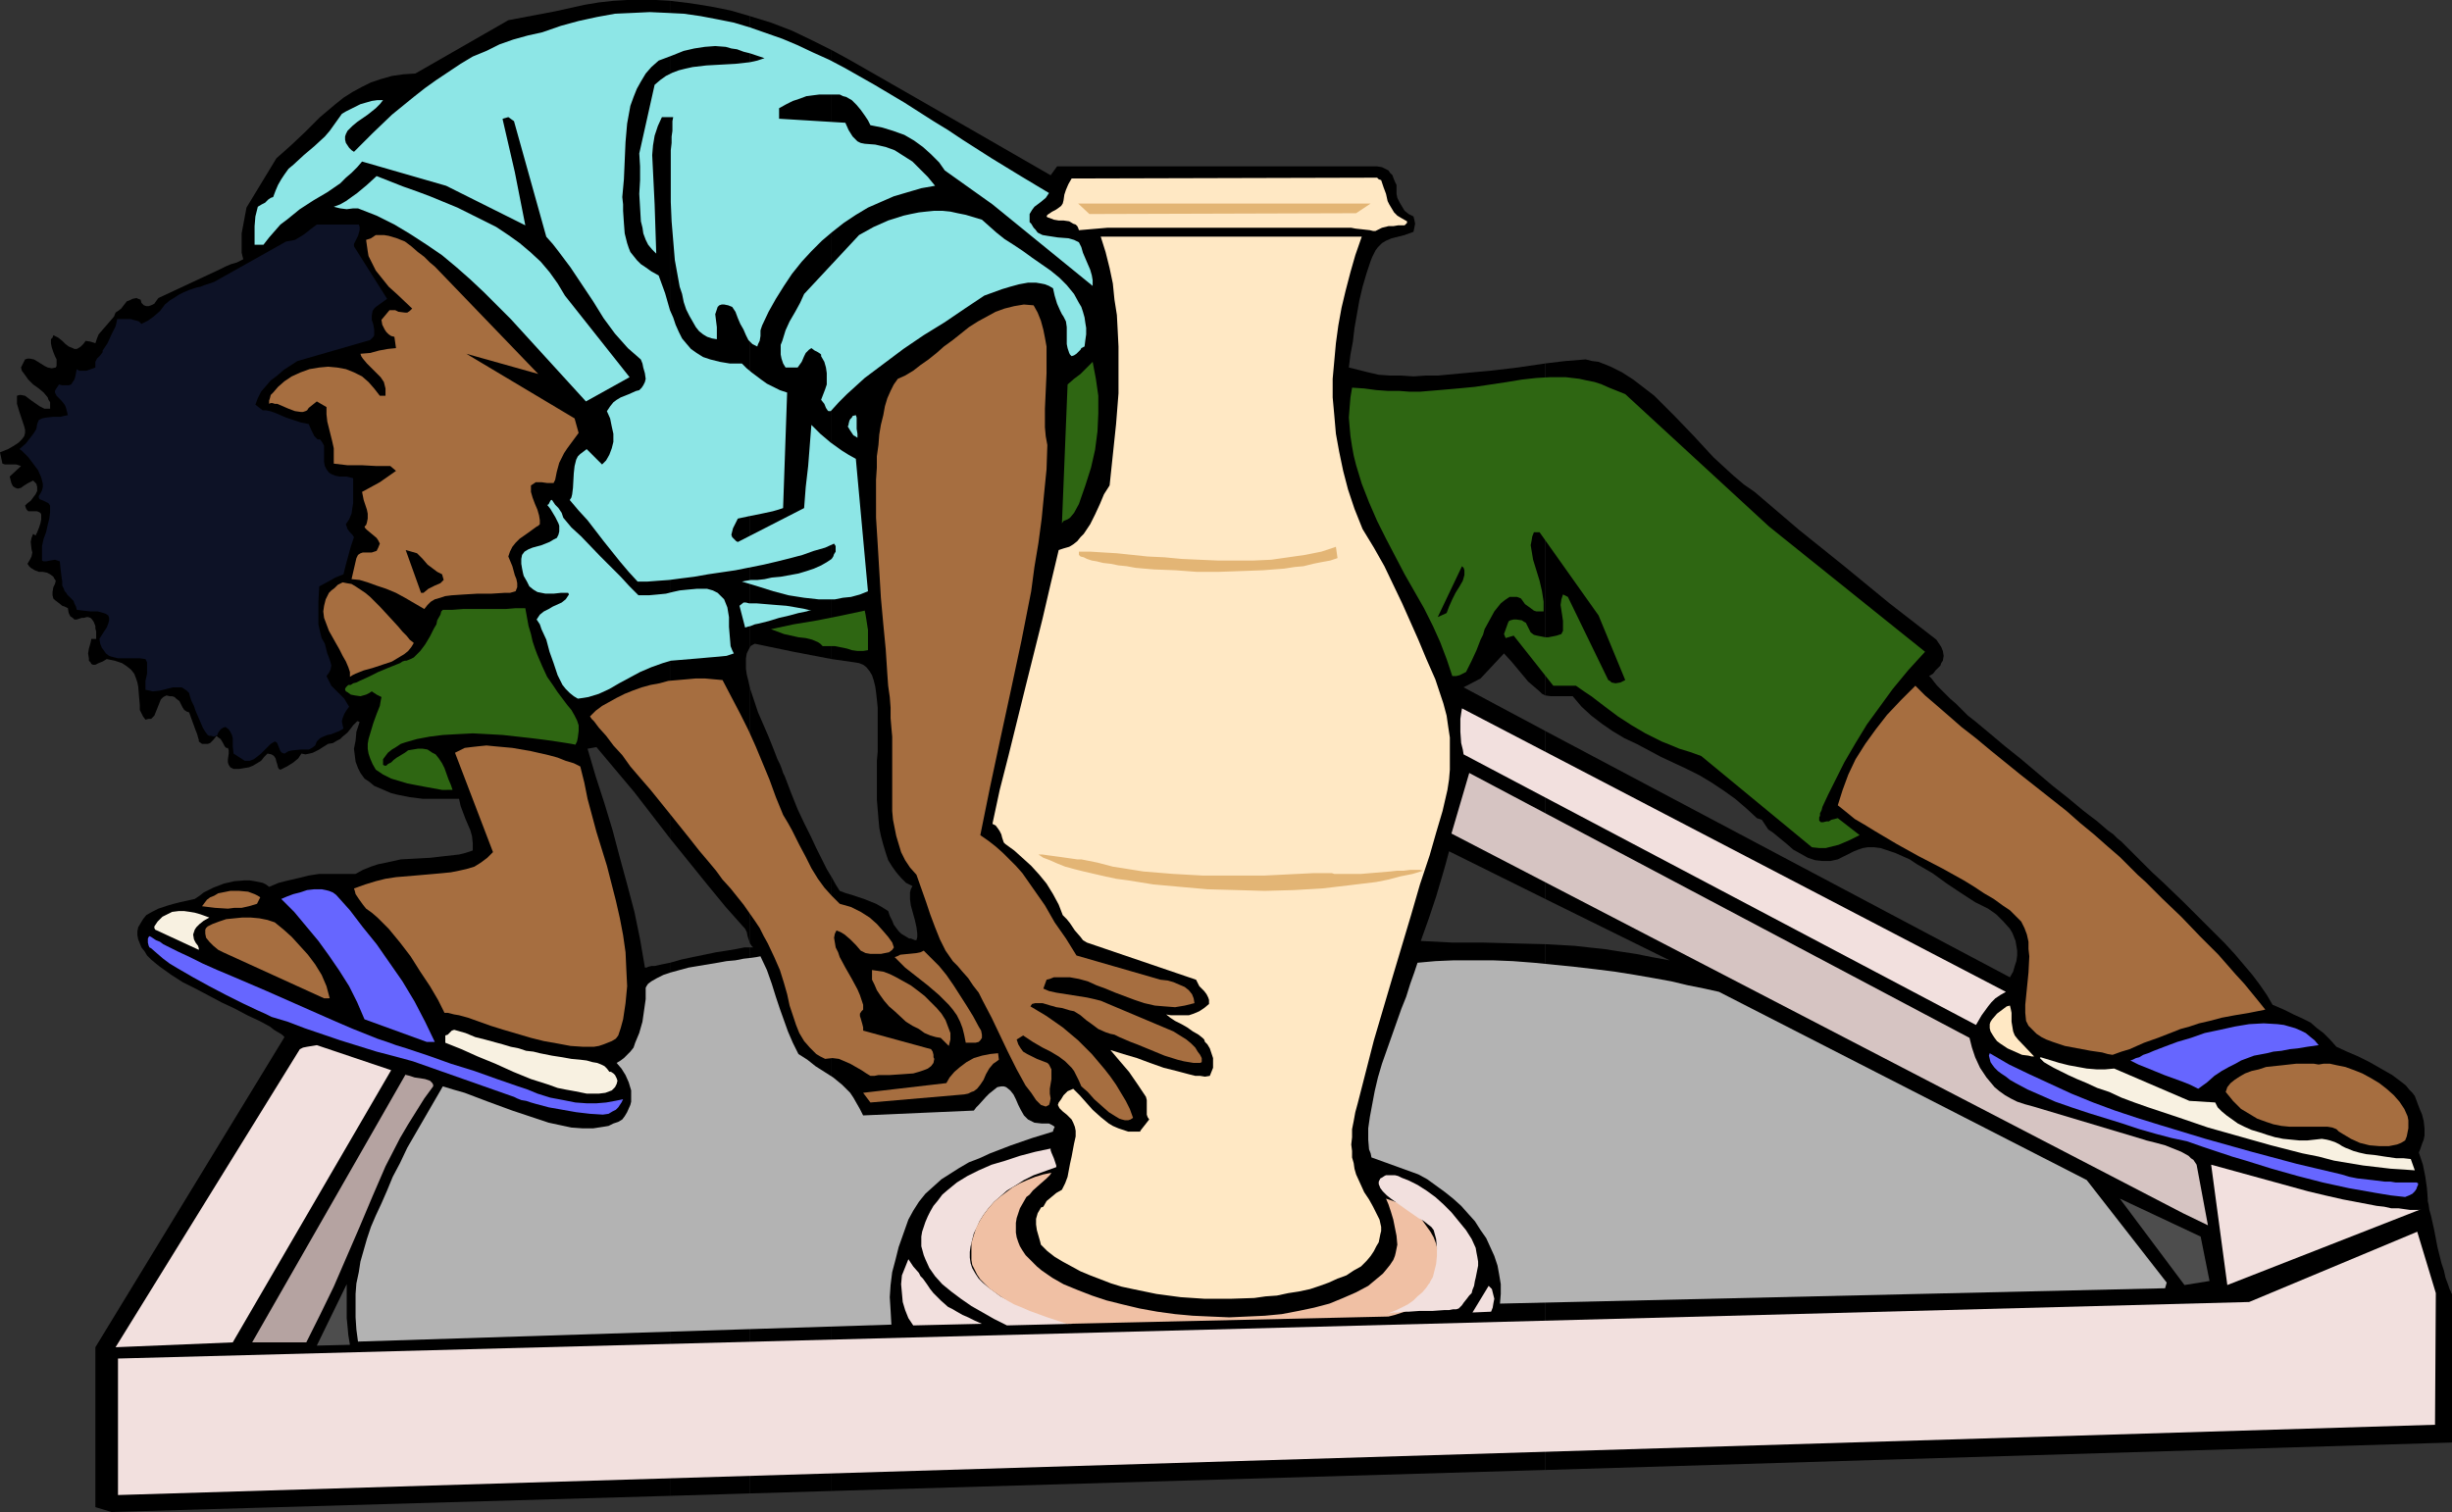 <?xml version="1.0" encoding="UTF-8" standalone="no"?>
<svg
   version="1.0"
   width="129.724mm"
   height="80.013mm"
   id="svg60"
   sodipodi:docname="Pottery 07.wmf"
   xmlns:inkscape="http://www.inkscape.org/namespaces/inkscape"
   xmlns:sodipodi="http://sodipodi.sourceforge.net/DTD/sodipodi-0.dtd"
   xmlns="http://www.w3.org/2000/svg"
   xmlns:svg="http://www.w3.org/2000/svg">
  <rect width="100%" height="100%" fill="#333333" stroke="none"/>
  <sodipodi:namedview
     id="namedview60"
     pagecolor="#ffffff"
     bordercolor="#000000"
     borderopacity="0.25"
     inkscape:showpageshadow="2"
     inkscape:pageopacity="0.0"
     inkscape:pagecheckerboard="0"
     inkscape:deskcolor="#d1d1d1"
     inkscape:document-units="mm" />
  <defs
     id="defs1">
    <pattern
       id="WMFhbasepattern"
       patternUnits="userSpaceOnUse"
       width="6"
       height="6"
       x="0"
       y="0" />
  </defs>
  <path
     style="fill:#000000;fill-opacity:1;fill-rule:evenodd;stroke:none"
     d="m 308.979,188.846 v 105.166 l 181.315,-5.493 v -29.724 l -0.162,-0.162 v -0.162 l -0.323,-0.646 -0.323,-0.969 -0.485,-1.292 -0.323,-1.454 -0.485,-1.454 -0.808,-3.231 -0.646,-3.392 -0.323,-1.454 -0.323,-1.454 -0.323,-1.131 -0.162,-1.131 -0.162,-0.646 v -0.323 -0.162 l -0.162,-2.1 -0.323,-2.262 -0.485,-2.423 -0.808,-2.423 0.323,-0.808 0.323,-0.969 0.323,-0.808 0.162,-0.808 v -1.454 l -0.162,-1.454 -0.323,-1.292 -0.485,-1.131 -0.97,-2.585 -0.485,-0.646 -0.646,-0.646 -0.646,-0.808 -0.808,-0.646 -1.939,-1.454 -2.262,-1.292 -2.262,-1.292 -2.262,-1.131 -2.262,-0.969 -2.101,-0.969 -1.293,-1.454 -1.293,-1.292 -1.293,-0.969 -1.293,-1.131 -1.616,-0.808 -1.778,-0.808 -1.939,-0.969 -1.131,-0.485 -1.131,-0.485 -1.131,-1.939 -1.454,-2.1 -1.454,-1.939 -1.778,-2.1 -1.778,-2.1 -1.939,-2.1 -4.202,-4.2 -4.04,-4.039 -4.202,-4.039 -2.101,-1.939 -1.939,-1.939 -1.778,-1.777 -1.778,-1.777 -0.646,-0.646 -0.808,-0.646 -0.808,-0.808 -1.131,-0.808 -1.131,-0.969 -1.131,-0.969 -1.293,-0.969 -1.454,-1.131 -2.909,-2.423 -3.07,-2.423 -6.302,-5.331 -3.232,-2.585 -3.07,-2.585 -2.909,-2.423 -1.454,-1.131 -1.293,-1.292 -1.131,-1.131 -1.131,-0.969 -0.97,-0.969 -0.808,-0.808 -0.808,-0.808 -0.646,-0.808 -0.485,-0.646 -0.485,-0.485 0.808,-0.485 0.485,-0.646 0.485,-0.485 0.485,-0.485 0.162,-0.485 0.323,-0.485 0.162,-0.969 -0.162,-0.969 -0.323,-0.808 -0.97,-1.454 -9.373,-7.27 -9.05,-7.431 -9.05,-7.27 -8.888,-7.593 -2.101,-1.454 -2.101,-1.777 -1.939,-1.777 -2.101,-1.939 -3.878,-4.2 -3.878,-4.039 -2.101,-2.1 -1.939,-1.939 -2.101,-1.615 -2.101,-1.615 -2.262,-1.454 -2.262,-1.131 -2.424,-0.969 -1.293,-0.162 -1.293,-0.323 -4.04,0.323 -4.04,0.485 v 66.395 l 1.131,0.162 h 1.454 1.454 1.454 l 1.778,2.1 1.939,1.777 2.101,1.615 2.101,1.454 2.424,1.454 2.424,1.131 4.848,2.585 5.171,2.423 2.586,1.292 2.424,1.454 2.424,1.615 2.262,1.615 2.262,1.939 2.101,1.939 0.485,0.162 0.485,0.162 0.323,0.485 0.323,0.485 0.323,0.485 0.323,0.485 0.485,0.323 0.485,0.323 2.747,2.262 1.293,1.131 1.454,0.808 1.454,0.808 1.454,0.485 1.454,0.162 h 1.616 l 1.454,-0.323 1.293,-0.646 0.97,-0.485 0.97,-0.485 0.808,-0.323 0.97,-0.323 0.97,-0.162 h 1.293 l 1.293,0.162 1.454,0.485 1.454,0.485 1.454,0.646 1.454,0.646 1.454,0.969 3.07,1.777 2.909,2.1 2.909,1.939 2.747,1.777 1.293,0.646 1.293,0.646 1.616,1.131 1.454,1.454 1.293,1.454 0.485,0.808 0.323,0.808 0.323,0.808 0.162,0.969 0.162,0.969 v 0.969 l -0.162,1.131 -0.323,0.969 -0.323,1.131 -0.646,1.131 -92.92,-49.271 v 33.601 l 24.886,12.277 -3.555,-0.646 -3.232,-0.646 -3.232,-0.485 -3.07,-0.485 -3.07,-0.323 -2.909,-0.323 z"
     id="path1" />
  <path
     style="fill:#000000;fill-opacity:1;fill-rule:evenodd;stroke:none"
     d="M 308.979,139.09 V 72.695 l -5.494,0.808 -5.494,0.646 -5.333,0.485 -5.171,0.485 h -2.424 l -2.424,0.162 -2.424,-0.162 h -2.262 l -2.262,-0.162 -2.101,-0.485 -1.939,-0.485 -1.939,-0.485 0.323,-2.585 0.485,-2.585 0.323,-2.746 0.485,-2.746 0.485,-2.746 0.646,-2.746 0.808,-2.746 0.808,-2.423 0.323,-0.808 0.323,-0.646 0.323,-0.646 0.485,-0.646 0.808,-0.808 0.808,-0.485 1.131,-0.485 1.293,-0.323 1.293,-0.323 1.778,-0.646 0.162,-0.808 0.162,-0.808 -0.162,-0.808 -0.162,-0.646 -0.97,-0.485 -0.808,-0.646 -0.485,-0.808 -0.485,-0.808 -0.485,-0.969 -0.162,-0.808 v -0.969 -0.808 l -0.323,-0.646 -0.323,-0.808 -0.162,-0.485 -0.485,-0.485 -0.323,-0.485 -0.646,-0.323 -0.646,-0.323 -0.97,-0.162 h -63.994 l -1.293,1.777 -14.867,-8.562 -21.978,-12.601 -3.394,-1.939 -3.555,-1.939 V 131.821 l 4.525,0.646 0.97,0.162 0.808,0.323 0.646,0.485 0.646,0.808 0.485,0.808 0.323,0.969 0.323,1.292 0.162,1.131 0.162,1.454 0.162,1.615 v 1.615 1.615 3.716 1.939 l -0.162,1.777 v 4.039 3.716 l 0.323,3.877 0.162,1.777 0.323,1.615 0.485,1.777 0.485,1.615 0.485,1.454 0.808,1.292 0.808,1.131 0.97,1.131 0.97,0.969 1.293,0.646 -0.323,0.646 -0.162,0.646 v 0.646 0.646 l 0.162,1.292 0.808,2.908 0.323,1.454 0.162,1.292 v 0.646 l -0.162,0.646 h -0.162 -0.162 l -0.808,-0.323 h -0.323 l -0.808,-0.485 -0.808,-0.485 -0.485,-0.485 -0.485,-0.646 -0.485,-0.646 -0.323,-0.808 -0.485,-0.969 -0.323,-0.969 -1.293,-0.808 -1.131,-0.646 -2.424,-0.969 -2.424,-0.808 -1.131,-0.323 -1.293,-0.485 -0.808,-1.292 -0.808,-1.454 v 122.774 l 142.693,-4.2 V 188.846 l -6.302,-0.162 -6.141,-0.162 h -6.141 l -6.302,-0.323 1.616,-4.523 1.454,-4.362 1.293,-4.362 0.646,-2.262 0.646,-2.423 19.23,9.531 v -33.601 l -16.322,-8.723 3.394,-1.777 4.686,-5.008 1.616,1.777 0.808,0.969 0.808,0.969 1.616,1.939 1.131,0.969 1.131,0.969 0.485,0.485 z"
     id="path2" />
  <path
     style="fill:#000000;fill-opacity:1;fill-rule:evenodd;stroke:none"
     d="M 166.286,131.821 V 10.016 l -3.878,-1.939 -4.04,-1.939 -4.202,-1.615 -4.202,-1.292 V 129.398 l 0.323,-0.323 0.646,-0.323 7.757,1.615 z"
     id="path3" />
  <path
     style="fill:#000000;fill-opacity:1;fill-rule:evenodd;stroke:none"
     d="M 166.286,298.213 V 175.438 l -0.97,-1.615 -0.97,-1.939 -1.131,-2.262 -1.131,-2.423 -1.293,-2.585 -1.293,-2.746 -1.293,-3.231 -1.293,-3.392 -0.323,-0.646 -0.323,-0.969 -0.323,-0.808 -0.485,-0.969 -0.808,-2.1 -0.97,-2.423 -2.101,-4.846 -0.808,-2.423 -0.808,-2.423 v 51.048 l 0.323,0.485 0.323,0.323 h -0.323 -0.323 v 109.205 z"
     id="path4" />
  <path
     style="fill:#000000;fill-opacity:1;fill-rule:evenodd;stroke:none"
     d="M 149.965,129.398 V 3.231 l -3.878,-1.131 -4.04,-0.808 -4.04,-0.646 -4.04,-0.485 V 167.684 l 7.434,9.208 3.717,4.523 3.878,4.362 0.323,0.646 0.162,0.808 0.485,1.454 v -51.048 l -0.323,-1.454 -0.323,-1.292 -0.162,-1.131 v -1.131 -0.969 l 0.162,-0.969 0.323,-0.646 z"
     id="path5" />
  <path
     style="fill:#000000;fill-opacity:1;fill-rule:evenodd;stroke:none"
     d="M 149.965,298.697 V 189.493 h -0.485 -0.646 l -0.808,0.162 -0.808,0.162 -1.939,0.323 -2.101,0.323 -4.686,0.969 -2.262,0.485 -2.262,0.646 V 299.182 Z"
     id="path6" />
  <path
     style="fill:#000000;fill-opacity:1;fill-rule:evenodd;stroke:none"
     d="M 133.966,167.684 V 0.162 L 131.219,0 h -2.909 -2.909 l -2.747,0.162 -2.909,0.323 -2.909,0.485 -2.909,0.646 -2.909,0.646 -9.373,1.777 -18.584,10.662 -2.424,0.162 -2.262,0.323 -2.262,0.646 -1.939,0.646 -1.939,0.969 -1.778,0.969 -1.778,1.131 -1.616,1.292 -3.07,2.585 -2.909,2.908 -2.909,2.746 -2.909,2.585 -5.979,9.854 -0.485,2.585 -0.485,2.585 v 1.454 1.292 1.131 l 0.323,1.292 -0.646,0.323 -0.646,0.323 -1.131,0.323 -1.131,0.485 -0.97,0.485 -12.443,5.816 -0.485,0.646 -0.323,0.485 -0.646,0.323 -0.485,0.162 h -0.485 l -0.485,-0.162 -0.485,-0.485 -0.162,-0.646 -0.485,-0.162 -0.323,-0.162 -0.808,0.162 -0.646,0.323 -0.485,0.162 -0.646,0.808 -0.485,0.646 -0.646,0.485 -0.485,0.323 -0.323,0.808 -3.07,3.554 -0.323,0.808 -0.323,0.969 -0.485,-0.162 -0.485,-0.162 -0.97,-0.162 -0.485,0.646 -0.485,0.485 -0.485,0.323 -0.323,0.162 h -0.485 l -0.323,-0.162 -0.808,-0.323 -0.646,-0.485 -0.646,-0.646 -0.808,-0.646 -0.97,-0.485 -0.162,0.485 -0.323,0.323 v 0.808 l 0.162,0.808 0.323,0.969 0.323,0.808 0.323,0.646 V 72.695 73.18 l -0.162,0.323 -0.808,0.162 L 9.534,73.503 8.888,73.18 7.595,72.372 6.787,71.888 5.979,71.726 H 5.494 l -0.485,0.162 -0.808,1.615 0.162,0.646 0.485,0.646 0.808,1.131 0.97,0.969 1.131,0.808 0.97,0.808 0.808,0.969 0.162,0.485 0.323,0.485 v 0.646 0.646 H 8.888 L 7.918,81.257 6.302,80.126 5.656,79.642 5.01,79.157 4.202,78.996 H 3.878 l -0.485,0.162 v 0.808 0.808 l 0.485,1.615 0.485,1.454 0.485,1.454 0.162,0.646 v 0.646 L 4.848,87.234 4.363,87.881 3.717,88.527 2.747,89.173 1.616,89.819 0,90.465 0.485,92.727 0.97,92.889 H 3.232 l 0.485,0.162 0.485,0.162 -2.262,2.1 0.162,0.646 0.162,0.646 0.323,0.646 0.485,0.323 0.485,0.162 0.646,-0.162 0.646,-0.485 0.808,-0.485 0.97,-0.485 0.323,0.323 0.323,0.323 0.162,0.646 v 0.808 l -0.323,0.646 -0.485,0.646 -0.485,0.646 -0.646,0.485 -0.485,0.485 0.162,0.485 0.162,0.323 0.323,0.323 h 0.323 1.454 l 0.323,0.162 0.323,0.162 0.162,0.323 v 0.323 0.646 l -0.162,0.808 -0.323,0.969 -0.323,0.808 -0.323,0.646 -0.485,-0.323 -0.323,0.808 -0.162,0.808 0.162,1.454 0.162,0.646 -0.162,0.808 -0.323,0.646 -0.485,0.808 0.323,0.485 0.323,0.323 0.808,0.485 0.808,0.323 h 0.808 l 0.808,0.162 0.646,0.323 0.646,0.485 0.162,0.323 0.323,0.485 -0.162,0.646 -0.323,0.646 -0.162,0.969 v 0.646 l 0.162,0.646 0.323,0.323 0.646,0.485 0.808,0.646 0.485,0.162 0.646,0.323 0.162,0.969 0.323,0.646 0.485,0.323 0.323,0.323 h 0.485 l 0.485,-0.162 0.485,-0.162 h 0.485 l 0.485,-0.162 h 0.323 l 0.485,0.162 0.323,0.323 0.323,0.485 0.323,0.808 v 0.485 l 0.162,0.646 v 0.646 0.808 H 18.261 l -0.162,0.808 -0.323,1.131 -0.162,0.969 0.162,0.969 v 0.485 l 0.323,0.323 0.162,0.323 0.323,0.162 h 0.485 l 0.646,-0.323 0.808,-0.323 0.808,-0.485 0.808,0.162 0.808,0.162 1.454,0.485 0.97,0.646 0.808,0.646 0.646,0.808 0.323,0.808 0.323,0.969 0.162,0.808 0.162,1.939 0.162,1.777 v 0.969 l 0.323,0.646 0.323,0.646 0.485,0.646 0.646,-0.162 h 0.485 l 0.323,-0.323 0.323,-0.323 0.323,-0.808 0.323,-0.808 0.323,-0.808 0.323,-0.808 0.485,-0.485 0.323,-0.162 0.323,-0.162 0.646,0.162 h 0.485 l 0.485,0.162 0.323,0.323 0.646,0.485 0.323,0.646 0.323,0.646 0.323,0.485 0.485,0.323 0.485,0.162 0.646,1.777 0.646,1.777 0.323,0.808 0.162,0.646 0.162,0.485 v 0.323 l 0.646,0.485 h 0.646 0.485 l 0.485,-0.162 0.646,-0.646 0.646,-0.808 0.323,0.323 0.485,0.323 0.485,0.808 0.323,0.646 0.323,0.323 h 0.323 l 0.162,0.485 v 0.646 l -0.162,1.131 v 0.646 l 0.162,0.485 0.323,0.485 0.646,0.323 h 1.131 l 0.97,-0.162 0.97,-0.162 0.808,-0.323 0.808,-0.485 0.808,-0.485 0.646,-0.808 0.646,-0.646 0.808,0.162 0.485,0.323 0.323,0.485 0.162,0.646 0.162,0.485 0.162,0.646 0.162,0.323 0.323,0.162 0.646,-0.323 0.646,-0.323 1.293,-0.808 0.97,-0.808 0.646,-0.969 0.808,0.162 0.808,-0.162 0.646,-0.162 0.646,-0.323 0.646,-0.323 0.485,-0.323 1.293,-0.808 0.97,-0.162 0.808,-0.485 0.646,-0.323 0.485,-0.485 0.97,-0.808 0.646,-0.808 0.485,-0.646 0.485,-0.485 0.323,-0.323 h 0.162 l 0.323,0.162 -0.646,1.939 -0.162,1.777 -0.323,1.615 0.162,1.292 0.162,1.292 0.485,1.292 0.485,0.969 0.808,1.131 0.97,0.646 0.97,0.808 1.131,0.485 1.131,0.485 1.131,0.485 1.293,0.323 2.424,0.485 2.586,0.323 h 2.424 4.848 l 0.323,1.454 0.485,1.292 0.485,1.292 0.485,1.131 0.485,1.131 0.323,1.131 0.162,1.454 v 1.454 l -1.454,0.485 -1.293,0.323 -2.909,0.323 -2.747,0.323 -2.909,0.162 -3.07,0.162 -2.909,0.646 -1.616,0.323 -1.454,0.485 -1.616,0.646 -1.454,0.808 h -2.747 -2.262 -2.262 l -2.101,0.323 -1.939,0.485 -2.101,0.485 -1.939,0.485 -1.939,0.808 -0.646,-0.485 -0.646,-0.323 -0.808,-0.162 -0.808,-0.162 -0.97,-0.162 h -0.97 l -2.101,0.162 -2.101,0.485 -2.101,0.808 -1.939,0.969 -0.808,0.646 -0.97,0.646 -1.454,0.323 -1.454,0.323 -1.293,0.323 -1.131,0.323 -0.97,0.323 -0.97,0.323 -0.646,0.323 -0.646,0.323 -1.131,0.646 -0.646,0.808 -0.485,0.808 -0.485,0.808 -0.162,0.808 v 0.808 l 0.162,0.808 0.323,0.808 0.323,0.808 0.646,0.808 0.485,0.808 0.808,0.808 0.97,0.808 0.808,0.646 2.262,1.615 2.262,1.454 2.586,1.292 5.171,2.746 2.747,1.292 2.424,1.292 2.424,1.131 2.101,1.131 0.808,0.646 0.808,0.485 0.808,0.485 0.485,0.485 -37.814,62.033 v 31.986 l 3.232,0.969 111.665,-3.231 V 192.562 l -1.616,0.323 -1.454,0.323 h -0.646 l -0.646,0.162 -0.323,0.162 h -0.323 l -0.97,-5.654 -1.131,-5.493 -1.454,-5.493 -1.454,-5.331 -1.454,-5.493 -1.616,-5.331 -1.778,-5.493 -1.616,-5.493 1.778,-0.323 7.595,9.047 z"
     id="path7" />
  <path
     style="fill:#a66e40;fill-opacity:1;fill-rule:evenodd;stroke:none"
     d="m 40.4,181.254 2.586,0.323 2.586,0.162 1.293,-0.162 h 1.454 l 1.454,-0.323 1.616,-0.485 0.646,-1.292 -0.485,-0.323 -0.646,-0.323 -1.293,-0.485 -1.778,-0.162 h -1.778 l -1.616,0.323 -0.808,0.162 -0.808,0.485 -0.808,0.323 -0.646,0.485 -0.485,0.646 z"
     id="path8" />
  <path
     style="fill:#f2e0de;fill-opacity:1;fill-rule:evenodd;stroke:none"
     d="m 487.062,258.634 -0.162,26.332 -463.307,14.054 V 271.719 L 449.732,260.411 483.345,246.357 Z"
     id="path9" />
  <path
     style="fill:#b3b3b3;fill-opacity:1;fill-rule:evenodd;stroke:none"
     d="m 172.589,223.094 22.139,-0.969 0.485,-0.646 0.485,-0.485 1.454,-1.615 0.646,-0.646 0.808,-0.646 0.808,-0.646 0.808,-0.162 h 0.485 l 0.485,0.162 0.808,0.646 0.646,0.808 0.485,0.969 0.485,1.131 0.485,0.969 0.646,1.131 0.808,0.808 0.646,0.323 0.646,0.323 1.454,0.162 h 0.808 0.646 l 0.646,0.323 0.485,0.323 -0.323,0.808 v 0.162 l -2.101,0.646 -2.101,0.646 -4.202,1.454 -4.202,1.615 -2.101,0.969 -2.101,0.808 -1.939,1.131 -1.778,1.131 -1.778,1.131 -1.616,1.454 -1.616,1.454 -1.293,1.615 -1.131,1.777 -0.97,1.777 -0.97,2.746 -0.97,2.746 -0.646,2.585 -0.646,2.423 -0.323,2.585 -0.162,2.423 0.162,2.585 0.162,2.908 -106.656,3.392 -0.323,-2.423 -0.162,-2.423 v -2.423 -2.262 l 0.162,-2.1 0.485,-2.262 0.323,-2.1 0.646,-2.262 0.646,-2.262 0.808,-2.423 0.97,-2.262 1.131,-2.423 1.131,-2.585 1.131,-2.746 1.454,-2.746 1.454,-3.069 7.11,-12.277 2.101,0.646 2.262,0.646 4.686,1.777 4.848,1.777 4.848,1.615 2.424,0.808 2.262,0.485 2.262,0.485 2.262,0.162 h 2.101 l 2.101,-0.323 0.97,-0.162 0.97,-0.485 0.97,-0.323 0.808,-0.485 0.485,-0.646 0.485,-0.808 0.646,-1.454 0.162,-0.646 v -0.808 -1.454 l -0.485,-1.615 -0.646,-1.454 -0.808,-1.292 -0.97,-1.131 0.808,-0.485 0.646,-0.485 0.646,-0.646 0.646,-0.646 0.646,-0.808 0.323,-0.969 0.808,-1.939 0.646,-2.262 0.323,-2.262 0.323,-2.262 v -2.262 l 0.162,-0.323 0.323,-0.485 0.646,-0.485 1.131,-0.646 1.293,-0.646 1.454,-0.485 1.778,-0.485 1.778,-0.485 1.939,-0.323 3.878,-0.646 1.778,-0.323 1.778,-0.162 1.616,-0.323 1.454,-0.162 1.131,-0.162 0.808,-0.162 1.293,2.746 0.97,2.746 0.808,2.585 0.808,2.423 0.808,2.262 0.808,2.262 0.97,2.262 1.131,2.262 1.778,1.131 1.616,1.292 1.778,1.131 1.778,1.131 1.778,1.454 0.808,0.808 0.808,0.808 0.646,0.969 0.646,1.131 0.646,1.131 z"
     id="path10" />
  <path
     style="fill:#4d4d4d;fill-opacity:1;fill-rule:evenodd;stroke:none"
     d="m 69.973,268.973 -6.626,0.162 5.979,-12.277 v 2.585 4.2 l 0.162,1.615 0.162,1.777 z"
     id="path11" />
  <path
     style="fill:#f2e0de;fill-opacity:1;fill-rule:evenodd;stroke:none"
     d="m 23.109,269.457 36.845,-59.61 0.646,-0.323 0.808,-0.162 0.97,-0.162 0.97,-0.162 14.867,5.008 -31.674,54.441 z"
     id="path12" />
  <path
     style="fill:#b5a3a1;fill-opacity:1;fill-rule:evenodd;stroke:none"
     d="M 61.246,268.488 H 50.419 l 30.704,-53.633 v 0.162 h 0.162 l 0.646,0.162 0.97,0.323 1.131,0.162 0.97,0.162 0.97,0.323 0.323,0.323 0.162,0.162 0.162,0.323 v 0.323 l -1.778,2.423 -1.616,2.585 -1.616,2.585 -1.616,2.746 -2.909,5.654 -2.586,5.977 -2.586,6.139 -2.586,5.977 -2.586,5.977 -2.747,5.654 z"
     id="path13" />
  <path
     style="fill:#f2e0de;fill-opacity:1;fill-rule:evenodd;stroke:none"
     d="m 182.608,265.096 -0.97,-1.454 -0.646,-1.615 -0.485,-1.615 -0.162,-1.777 -0.162,-1.777 0.162,-1.777 0.646,-1.615 0.646,-1.615 0.97,1.454 1.131,1.292 0.323,0.646 0.485,0.485 0.808,1.131 0.646,0.969 0.646,0.808 1.454,1.454 1.454,1.292 0.97,0.485 0.808,0.485 1.131,0.646 1.131,0.485 1.293,0.646 1.454,0.646 z"
     id="path14" />
  <path
     style="fill:#f2e0de;fill-opacity:1;fill-rule:evenodd;stroke:none"
     d="m 201.353,265.096 -2.586,-1.292 -2.262,-1.292 -2.262,-1.292 -2.101,-1.454 -1.939,-1.454 -1.778,-1.454 -1.454,-1.615 -1.131,-1.615 -0.808,-1.777 -0.323,-0.808 -0.485,-1.777 v -0.969 -0.969 l 0.162,-0.969 0.323,-0.969 0.323,-0.969 0.485,-1.131 0.485,-0.969 0.646,-1.131 0.808,-0.969 0.97,-1.292 1.131,-0.969 1.778,-1.454 2.101,-1.292 2.262,-1.131 2.586,-1.131 2.747,-0.808 2.909,-0.969 3.07,-0.808 3.07,-0.646 v 0.323 l 0.162,0.485 0.485,1.131 0.323,0.969 0.162,0.485 v 0.323 l -2.262,0.808 -2.262,0.808 -1.939,0.969 -1.778,1.131 -1.616,0.969 -1.293,1.131 -1.293,1.131 -1.131,1.292 -0.97,1.292 -0.808,1.292 -0.485,1.131 -0.646,1.292 -0.323,1.292 -0.323,1.292 -0.162,1.131 v 1.131 l 0.162,1.131 0.323,0.969 0.646,1.131 0.646,0.969 0.808,0.808 1.131,0.969 1.131,0.808 1.293,0.969 1.616,0.808 1.454,0.646 1.616,0.808 1.778,0.646 3.878,1.292 4.04,1.292 z"
     id="path15" />
  <path
     style="fill:#f0c0a4;fill-opacity:1;fill-rule:evenodd;stroke:none"
     d="m 210.241,234.564 -0.323,0.485 -0.646,0.646 -1.293,1.131 -1.454,1.292 -0.646,0.808 -0.646,0.485 -0.646,1.131 -0.646,1.131 -0.323,0.969 -0.323,0.969 -0.162,0.969 v 0.969 0.969 l 0.162,0.969 0.323,0.969 0.323,0.808 0.485,0.808 0.646,0.969 0.646,0.646 0.808,0.808 0.808,0.808 0.97,0.808 2.101,1.454 2.262,1.292 2.747,1.131 2.909,1.131 2.909,0.969 3.232,0.808 3.394,0.808 3.555,0.646 3.555,0.485 3.555,0.323 3.555,0.162 3.717,0.162 3.555,-0.162 3.555,-0.162 3.394,-0.323 3.394,-0.646 3.07,-0.646 3.07,-0.808 2.747,-1.131 2.586,-1.131 2.424,-1.292 0.97,-0.808 0.97,-0.808 0.97,-0.808 0.808,-0.969 0.646,-0.808 0.646,-0.969 0.323,-0.808 0.162,-0.646 0.323,-1.615 -0.162,-1.777 -0.323,-1.615 -0.323,-1.615 -0.485,-1.615 -0.485,-1.454 -0.485,-1.131 1.454,0.485 1.293,0.485 1.293,0.646 1.131,0.808 1.131,0.969 0.97,0.969 0.808,1.131 0.808,1.131 0.646,1.131 0.485,1.292 0.323,1.292 0.162,1.292 v 1.292 l -0.323,1.131 -0.485,1.292 -0.646,1.292 -0.323,0.323 -0.162,0.485 -0.323,0.808 -0.323,0.646 -0.323,0.485 -0.485,0.969 -0.646,0.808 -0.97,0.485 -0.485,0.323 -0.646,0.323 -0.646,0.323 -0.97,0.323 -0.97,0.323 -1.293,0.323 -64.317,1.454 -3.878,-1.292 -1.778,-0.646 -1.778,-0.646 -1.454,-0.646 -1.616,-0.646 -1.454,-0.808 -1.293,-0.808 -1.131,-0.808 -1.131,-0.808 -0.808,-0.808 -0.97,-0.969 -0.646,-0.969 -0.485,-0.969 -0.485,-0.969 -0.162,-0.969 v -1.777 -1.615 l 0.485,-1.615 0.485,-1.454 0.646,-1.292 0.808,-1.292 0.97,-1.292 1.131,-1.292 1.131,-0.969 1.293,-0.969 1.293,-0.969 1.454,-0.808 1.454,-0.646 1.616,-0.646 1.616,-0.485 z"
     id="path16" />
  <path
     style="fill:#f2e0de;fill-opacity:1;fill-rule:evenodd;stroke:none"
     d="m 276.82,262.996 2.424,-0.969 2.262,-1.131 1.131,-0.808 0.808,-0.808 0.97,-0.808 0.808,-0.969 0.646,-0.969 0.646,-1.131 0.323,-1.292 0.323,-1.292 0.162,-1.615 v -1.615 l -0.162,-1.777 -0.485,-1.777 -0.485,-0.646 -0.646,-0.485 -0.808,-0.646 -1.131,-0.646 -2.101,-1.454 -2.262,-1.615 -1.131,-0.808 -0.808,-0.646 -0.808,-0.808 -0.485,-0.646 -0.323,-0.808 v -0.485 l 0.162,-0.323 0.162,-0.323 0.323,-0.162 0.485,-0.323 0.323,-0.162 h 0.485 0.646 0.646 l 0.646,0.162 0.646,0.323 1.616,0.646 1.616,0.808 1.778,1.131 1.778,1.292 1.616,1.454 1.616,1.615 1.454,1.777 1.454,1.777 1.131,1.777 0.808,1.777 0.162,0.969 0.162,0.808 0.162,0.969 v 0.808 l -0.162,0.808 -0.162,0.808 -0.162,0.808 -0.162,0.646 -0.162,0.969 -0.323,0.808 -0.162,0.646 -0.485,0.485 -0.485,0.646 -0.646,0.808 -0.323,0.485 -0.646,0.646 -0.485,0.162 h -0.646 l -0.808,0.162 h -0.97 l -2.262,0.162 h -2.586 l -2.262,0.162 h -1.131 l -1.131,0.162 h -0.808 l -0.808,0.162 -0.646,0.162 z"
     id="path17" />
  <path
     style="fill:#f2e0de;fill-opacity:1;fill-rule:evenodd;stroke:none"
     d="m 294.435,262.511 3.232,-5.331 0.323,0.323 0.323,0.323 0.162,0.646 0.162,0.646 0.162,0.646 -0.162,0.808 -0.162,0.969 -0.323,0.808 z"
     id="path18" />
  <path
     style="fill:#b3b3b3;fill-opacity:1;fill-rule:evenodd;stroke:none"
     d="m 299.929,260.734 0.162,-1.939 v -1.939 l -0.323,-1.939 -0.323,-1.777 -0.646,-1.939 -0.808,-1.777 -0.808,-1.777 -1.131,-1.615 -1.131,-1.777 -1.454,-1.615 -1.293,-1.454 -1.616,-1.454 -1.616,-1.292 -1.778,-1.292 -1.778,-1.292 -1.778,-0.969 -9.373,-3.392 -0.162,-0.808 -0.323,-0.808 -0.162,-1.939 v -2.262 l 0.323,-2.262 0.485,-2.585 0.485,-2.585 0.646,-2.746 0.808,-2.746 1.939,-5.493 1.939,-5.493 0.97,-2.423 0.808,-2.585 0.808,-2.262 0.646,-1.939 3.555,-0.323 3.717,-0.162 h 3.878 3.878 l 4.04,0.162 4.202,0.323 8.08,0.808 4.202,0.485 3.878,0.485 4.04,0.646 3.717,0.646 3.555,0.646 3.394,0.808 3.232,0.646 2.909,0.646 73.528,37.64 15.998,20.516 -0.323,1.131 z"
     id="path19" />
  <path
     style="fill:#ffe8c4;fill-opacity:1;fill-rule:evenodd;stroke:none"
     d="m 211.696,110.012 0.97,-0.323 1.131,-0.323 0.808,-0.485 0.808,-0.646 0.646,-0.808 0.646,-0.646 1.293,-1.939 0.97,-1.939 0.97,-2.1 0.808,-1.939 1.131,-1.777 0.646,-6.139 0.646,-6.139 0.485,-6.139 v -6.3 -3.069 l -0.162,-3.231 -0.162,-3.069 -0.485,-3.069 -0.323,-3.231 -0.646,-3.069 -0.808,-3.231 -0.97,-3.069 h 52.197 l -1.293,3.716 -0.97,3.392 -0.97,3.716 -0.808,3.392 -0.646,3.554 -0.485,3.554 -0.323,3.554 -0.323,3.554 v 3.716 l 0.323,3.554 0.323,3.716 0.646,3.554 0.808,3.877 0.97,3.716 1.293,3.877 1.616,4.039 2.262,3.716 2.101,3.716 1.778,3.716 1.778,3.716 3.232,7.27 1.616,3.877 1.778,4.039 0.808,2.423 0.808,2.423 0.646,2.423 0.323,2.262 0.323,2.1 v 2.1 2.262 2.1 l -0.162,1.939 -0.323,2.1 -0.97,4.2 -1.293,4.362 -1.293,4.523 -1.939,5.816 -1.778,6.139 -3.717,12.439 -3.717,12.601 -1.616,6.3 -1.616,6.3 -0.485,1.777 -0.323,1.777 -0.323,1.615 v 1.615 l -0.162,1.454 0.162,1.292 v 1.292 l 0.323,1.131 0.162,1.131 0.323,1.131 0.808,1.777 0.808,1.777 0.97,1.454 0.808,1.454 0.646,1.292 0.646,1.292 0.323,1.454 v 0.808 l -0.162,0.646 -0.162,0.808 -0.162,0.808 -0.485,0.808 -0.485,0.969 -0.646,0.969 -0.808,0.969 -1.131,1.131 -1.454,0.808 -1.454,0.969 -1.778,0.646 -1.778,0.808 -1.778,0.646 -1.939,0.646 -2.262,0.485 -2.101,0.323 -2.262,0.485 -2.262,0.162 -2.262,0.323 -4.848,0.162 h -5.01 l -4.848,-0.323 -4.848,-0.646 -4.686,-0.969 -2.262,-0.485 -2.101,-0.646 -2.101,-0.808 -2.101,-0.808 -1.939,-0.808 -1.778,-0.969 -1.778,-0.969 -1.616,-0.969 -1.454,-1.131 -1.293,-1.292 -0.162,-0.646 -0.323,-1.131 -0.323,-1.131 -0.162,-1.131 v -1.131 l 0.323,-1.131 0.485,-0.808 0.162,-0.323 0.485,-0.162 0.646,-1.131 0.97,-0.808 0.97,-0.808 1.131,-0.646 0.646,-1.292 0.485,-1.292 0.485,-2.585 0.323,-1.454 0.485,-2.585 0.323,-1.454 v -1.131 l -0.162,-0.808 -0.323,-0.808 -0.323,-0.646 -0.485,-0.485 -0.485,-0.485 -0.808,-0.646 -0.646,-0.646 -0.162,-0.323 -0.162,-0.323 0.162,-0.485 0.485,-0.646 0.485,-0.808 0.808,-0.808 1.131,-0.485 1.293,1.292 1.293,1.454 1.293,1.454 1.616,1.454 1.616,1.292 0.808,0.485 1.131,0.485 0.97,0.323 0.97,0.323 h 1.131 1.293 v -0.162 l 1.778,-2.262 -0.323,-0.485 -0.162,-0.485 v -2.423 -0.485 l -0.162,-0.646 -1.616,-2.423 -1.778,-2.585 -1.939,-2.262 -1.778,-2.1 2.586,0.808 2.747,0.808 2.586,0.969 2.747,0.969 2.586,0.646 2.424,0.646 1.293,0.323 h 0.97 l 0.97,0.162 0.97,-0.162 0.323,-0.808 0.323,-0.808 v -0.969 -0.969 l -0.323,-0.969 -0.323,-0.969 -0.485,-0.808 -0.485,-0.485 -0.162,-0.485 -0.323,-0.323 -0.808,-0.646 -1.131,-0.646 -1.131,-0.808 -1.131,-0.646 -1.293,-0.646 -0.97,-0.646 -0.808,-0.646 0.97,0.162 h 2.262 1.293 l 0.97,-0.323 1.131,-0.485 0.97,-0.646 0.97,-0.808 v -0.808 l -0.162,-0.485 -0.323,-0.646 -0.485,-0.646 -0.97,-0.969 -0.323,-0.646 -0.323,-0.646 -21.816,-7.431 -0.808,-0.485 -0.485,-0.646 -1.131,-1.292 -0.97,-1.454 -0.646,-0.808 -0.808,-0.808 -0.808,-2.1 -1.131,-2.1 -1.293,-2.1 -1.454,-1.777 -1.616,-1.777 -1.778,-1.615 -1.616,-1.454 -1.778,-1.292 -0.323,-0.323 -0.162,-0.485 -0.162,-0.485 -0.162,-0.646 -0.323,-0.646 -0.323,-0.485 -0.485,-0.646 -0.646,-0.323 1.454,-6.785 1.778,-6.946 3.394,-13.731 3.394,-13.57 1.616,-6.946 z"
     id="path20" />
  <path
     style="fill:#a66e40;fill-opacity:1;fill-rule:evenodd;stroke:none"
     d="m 196.021,167.038 1.616,1.131 1.454,1.131 1.454,1.292 1.293,1.292 1.293,1.292 1.293,1.454 2.262,3.231 2.262,3.231 1.939,3.392 2.262,3.231 2.101,3.392 16.806,4.846 1.454,0.162 1.131,0.323 1.131,0.485 1.131,0.485 0.808,0.646 0.646,0.808 0.323,0.808 0.162,0.969 -1.939,0.485 -1.939,0.323 -2.101,-0.162 -1.939,-0.162 -2.101,-0.485 -1.939,-0.646 -3.878,-1.454 -1.939,-0.808 -1.778,-0.646 -1.778,-0.808 -1.778,-0.485 -1.778,-0.323 h -1.616 -1.616 l -0.808,0.323 -0.646,0.162 -0.646,1.777 1.131,0.485 1.454,0.323 6.141,0.969 1.454,0.323 1.293,0.323 14.544,6.139 1.293,0.808 1.293,0.808 0.97,0.808 0.808,0.808 0.485,0.808 0.485,0.646 0.323,0.646 v 0.808 l -0.323,0.162 h -0.485 -0.808 l -0.97,-0.162 -0.97,-0.162 -1.293,-0.323 -2.586,-0.808 -5.494,-2.262 -1.293,-0.485 -1.131,-0.485 -1.131,-0.485 -0.97,-0.485 -0.808,-0.162 -0.97,-0.323 -1.454,-0.646 -1.293,-0.969 -1.131,-0.808 -1.131,-0.969 -1.293,-0.808 -0.808,-0.162 -1.616,-0.485 -1.131,-0.162 -0.485,-0.162 -0.646,-0.162 -1.616,-0.485 h -0.808 -0.646 l -0.646,0.162 -0.323,0.485 3.232,1.939 3.232,2.262 3.07,2.585 2.747,2.746 2.586,3.069 1.131,1.454 1.131,1.615 0.97,1.615 0.97,1.615 0.808,1.615 0.646,1.777 -0.485,0.323 -0.485,0.162 h -0.646 l -0.646,-0.162 -0.485,-0.162 -0.808,-0.485 -1.293,-0.808 -1.454,-1.292 -1.454,-1.292 -1.293,-1.454 -1.293,-1.131 -0.485,-1.131 -0.485,-0.969 -0.485,-0.969 -0.485,-0.646 -0.646,-0.646 -0.646,-0.646 -1.293,-0.969 -1.616,-0.969 -1.616,-0.808 -1.939,-1.131 -0.97,-0.646 -0.97,-0.646 -1.293,0.808 0.323,0.969 0.485,0.808 0.485,0.646 0.808,0.485 0.97,0.485 0.97,0.485 2.101,0.808 0.323,0.323 0.162,0.323 0.323,0.646 v 0.969 0.969 l -0.323,1.939 v 0.969 l 0.162,0.969 -0.162,0.808 -0.162,0.485 -0.323,0.162 -0.323,0.162 -0.485,-0.162 -0.485,-0.162 -0.485,-0.485 -0.485,-0.485 -0.97,-1.454 -1.131,-1.454 -1.778,-3.231 -1.778,-3.554 -1.616,-3.392 -1.616,-3.392 -1.778,-3.392 -0.808,-1.615 -1.131,-1.454 -0.97,-1.454 -1.293,-1.454 -0.808,-0.969 -0.97,-0.969 -1.454,-2.1 -1.131,-2.262 -0.97,-2.423 -0.97,-2.585 -0.808,-2.423 -0.97,-2.746 -0.97,-2.746 -1.293,-1.454 -0.97,-1.454 -0.808,-1.615 -0.485,-1.615 -0.485,-1.615 -0.323,-1.615 -0.323,-1.615 -0.162,-1.777 v -3.554 -3.554 -3.877 -3.877 l -0.162,-1.777 -0.162,-1.939 v -2.1 l -0.162,-2.1 -0.323,-2.262 -0.162,-2.262 -0.323,-5.008 -0.485,-5.008 -0.485,-5.331 -0.646,-10.824 -0.323,-5.169 V 98.381 95.958 l 0.162,-2.423 v -2.262 l 0.323,-2.262 0.162,-2.1 0.323,-1.939 0.485,-1.939 0.323,-1.777 0.485,-1.615 0.646,-1.454 0.646,-1.292 0.808,-1.131 1.454,-0.646 1.616,-0.969 1.454,-1.131 1.616,-1.131 1.616,-1.292 1.454,-1.292 1.778,-1.292 1.616,-1.292 1.616,-1.292 1.778,-1.131 1.778,-0.969 1.778,-0.969 1.778,-0.646 1.939,-0.485 1.939,-0.323 1.939,0.162 0.808,1.454 0.646,1.615 0.485,1.777 0.323,1.615 0.323,1.777 v 1.777 3.554 l -0.162,3.554 -0.162,3.554 v 3.716 l 0.162,1.777 0.323,1.777 -0.162,4.846 -0.485,4.846 -0.485,5.008 -0.646,4.846 -0.808,4.846 -0.646,4.846 -1.939,9.854 -2.101,9.854 -2.101,9.693 -2.101,9.854 z"
     id="path21" />
  <path
     style="fill:#4d4d4d;fill-opacity:1;fill-rule:evenodd;stroke:none"
     d="m 436.804,257.018 -12.928,-17.285 16.16,7.593 1.778,8.885 z"
     id="path22" />
  <path
     style="fill:#f2e0de;fill-opacity:1;fill-rule:evenodd;stroke:none"
     d="m 445.369,257.018 -3.232,-24.07 19.392,5.331 3.394,0.808 3.555,0.808 3.394,0.646 3.394,0.646 1.454,0.162 1.454,0.323 h 1.454 l 1.131,0.162 1.131,0.162 h 0.97 0.808 l 0.485,-0.162 z"
     id="path23" />
  <path
     style="fill:#f2e0de;fill-opacity:1;fill-rule:evenodd;stroke:none"
     d="m 292.657,150.883 -0.162,-0.969 -0.323,-1.292 -0.162,-2.262 v -1.292 -1.292 l 0.162,-1.131 0.162,-0.969 108.757,56.702 -1.131,0.646 -0.97,0.646 -0.808,0.808 -0.646,0.808 -1.293,1.777 -1.131,1.939 z"
     id="path24" />
  <path
     style="fill:#d6c4c2;fill-opacity:1;fill-rule:evenodd;stroke:none"
     d="m 393.819,207.586 0.485,1.939 0.646,1.939 0.97,2.1 0.646,0.969 0.646,0.969 0.808,0.969 0.808,0.969 0.97,0.808 1.131,0.808 1.131,0.646 1.293,0.646 1.454,0.485 1.778,0.485 22.139,6.623 0.485,0.162 0.646,0.162 1.293,0.323 1.778,0.485 1.616,0.646 1.616,0.646 1.454,0.808 0.485,0.485 0.485,0.323 0.323,0.485 0.323,0.485 2.262,12.116 -5.01,-2.423 -146.248,-75.926 3.555,-12.116 z"
     id="path25" />
  <path
     style="fill:#6666ff;fill-opacity:1;fill-rule:evenodd;stroke:none"
     d="m 437.289,228.263 3.232,1.131 2.909,0.969 2.909,0.969 2.747,0.808 5.171,1.615 5.171,1.454 5.01,1.292 5.171,1.131 2.747,0.485 2.747,0.485 2.909,0.485 2.909,0.323 0.808,-0.323 0.646,-0.323 0.485,-0.485 0.323,-0.485 0.162,-0.485 0.162,-0.323 v -0.323 l -0.323,-0.162 h -0.323 -0.323 -1.778 -0.808 -0.97 l -0.97,-0.162 h -1.131 l -1.293,-0.162 -1.293,-0.162 -1.454,-0.162 -1.454,-0.162 -1.616,-0.323 -1.616,-0.485 -8.888,-2.1 -9.05,-2.423 -9.211,-2.585 -9.05,-2.746 -4.686,-1.454 -4.363,-1.454 -4.363,-1.615 -4.363,-1.777 -4.202,-1.939 -4.202,-1.939 -4.04,-1.939 -3.878,-2.262 -0.162,0.485 0.162,0.646 0.162,0.646 0.323,0.485 0.485,0.646 0.646,0.646 0.646,0.485 0.97,0.646 0.808,0.646 1.131,0.646 2.424,1.292 2.586,1.131 2.909,1.292 3.232,1.131 3.394,1.131 6.787,2.1 3.394,1.131 3.394,0.969 3.07,0.808 z"
     id="path26" />
  <path
     style="fill:#a66e40;fill-opacity:1;fill-rule:evenodd;stroke:none"
     d="m 467.185,225.84 -0.808,-0.323 -0.97,-0.162 h -0.97 -1.131 -1.293 -2.747 -1.454 l -1.616,-0.162 -1.616,-0.323 -1.454,-0.485 -1.778,-0.646 -1.616,-0.969 -1.616,-0.969 -1.616,-1.615 -0.646,-0.808 -0.808,-0.969 0.323,-0.969 0.646,-0.808 0.808,-0.646 0.97,-0.646 1.131,-0.646 1.293,-0.485 1.454,-0.323 1.454,-0.485 3.07,-0.323 2.909,-0.323 h 1.293 1.293 0.97 l 0.97,0.162 0.97,-0.162 h 1.293 l 1.454,0.323 1.616,0.323 1.778,0.646 1.616,0.646 1.778,0.969 1.616,0.969 1.454,1.131 1.454,1.292 1.131,1.292 0.97,1.454 0.646,1.454 0.162,0.808 v 0.808 0.808 l -0.162,0.808 -0.162,0.808 -0.323,0.808 -0.808,0.485 -0.808,0.323 -0.808,0.162 -0.808,0.162 h -1.939 l -1.939,-0.162 -1.939,-0.485 -1.778,-0.808 -1.616,-0.969 -0.808,-0.485 z"
     id="path27" />
  <path
     style="fill:#f8f1e1;fill-opacity:1;fill-rule:evenodd;stroke:none"
     d="m 482.86,234.079 -0.808,-2.262 -1.454,-0.162 h -1.454 l -1.131,-0.162 -1.131,-0.162 -2.101,-0.323 -1.616,-0.162 -1.454,-0.323 -1.131,-0.323 -0.808,-0.323 -0.808,-0.323 -0.646,-0.323 -0.485,-0.323 -0.97,-0.485 -0.97,-0.323 -0.646,-0.162 -0.97,-0.162 -1.454,0.162 -1.454,0.162 h -1.616 l -1.616,-0.162 -1.616,-0.162 -1.616,-0.323 -1.616,-0.485 -1.454,-0.485 -1.616,-0.485 -1.454,-0.646 -1.293,-0.646 -1.131,-0.808 -1.131,-0.808 -0.97,-0.808 -0.808,-0.808 -0.485,-0.969 -5.171,-0.323 -15.029,-6.462 -1.778,0.162 h -1.778 l -1.939,-0.162 -1.778,-0.323 -1.778,-0.323 -1.939,-0.485 -3.717,-1.131 -0.162,0.162 0.323,0.323 0.485,0.485 0.808,0.485 1.131,0.646 1.293,0.646 1.616,0.808 1.778,0.808 1.939,0.808 2.101,0.969 2.424,0.808 2.424,1.131 2.586,0.969 2.747,0.969 2.909,0.969 2.909,0.969 6.141,2.1 6.302,1.777 6.302,1.777 6.302,1.615 3.232,0.646 3.07,0.808 2.909,0.485 2.909,0.485 2.747,0.323 2.747,0.323 2.586,0.162 z"
     id="path28" />
  <path
     style="fill:#6666ff;fill-opacity:1;fill-rule:evenodd;stroke:none"
     d="m 102.293,219.217 0.485,0.162 0.646,0.323 0.808,0.323 0.97,0.162 0.97,0.323 1.131,0.323 2.424,0.646 2.747,0.485 2.747,0.485 2.747,0.323 2.586,0.162 1.131,-0.162 0.808,-0.485 0.646,-0.323 0.485,-0.485 0.323,-0.485 0.323,-0.485 0.162,-0.323 0.162,-0.323 -1.616,0.323 -1.778,0.323 -1.939,0.162 h -1.939 l -2.262,-0.162 -2.424,-0.485 -2.586,-0.485 -2.586,-0.808 -1.939,-0.808 -1.939,-0.646 -4.202,-1.454 -4.525,-1.615 -4.686,-1.454 -4.525,-1.615 -4.363,-1.454 -2.101,-0.646 -1.778,-0.646 -1.939,-0.646 -1.616,-0.646 -3.232,-1.292 -3.394,-1.454 -6.949,-3.069 -6.949,-3.069 -3.394,-1.454 -3.394,-1.454 -3.07,-1.292 -2.909,-1.292 -2.586,-1.292 -2.424,-1.131 -0.97,-0.485 -0.97,-0.485 -0.97,-0.485 -0.646,-0.485 -0.808,-0.323 -0.485,-0.323 -0.485,-0.323 -0.323,-0.162 -0.162,0.162 -0.162,0.323 v 0.808 l 0.162,0.646 0.162,0.323 0.323,0.162 1.293,1.131 1.131,0.969 1.293,0.969 1.616,0.969 3.07,1.777 3.232,1.777 3.394,1.777 3.232,1.615 3.07,1.454 1.454,0.646 1.293,0.646 3.232,0.969 3.394,1.292 7.11,2.423 7.272,2.262 3.717,0.969 3.555,0.969 z"
     id="path29" />
  <path
     style="fill:#a66e40;fill-opacity:1;fill-rule:evenodd;stroke:none"
     d="m 174.043,220.509 -1.454,-1.939 16.645,-1.939 0.646,-1.131 0.97,-1.131 1.131,-0.969 1.293,-0.969 1.454,-0.808 1.616,-0.485 1.616,-0.323 1.616,-0.162 0.162,1.292 -0.646,0.485 -0.485,0.323 -0.808,0.969 -0.646,1.131 -0.485,1.131 -0.646,0.969 -0.646,0.808 -0.646,0.485 -0.485,0.162 -0.646,0.323 -0.808,0.162 z"
     id="path30" />
  <path
     style="fill:#f8f1e1;fill-opacity:1;fill-rule:evenodd;stroke:none"
     d="m 116.513,218.571 -1.616,-0.323 -1.778,-0.323 -1.616,-0.323 -1.778,-0.646 -3.555,-1.131 -3.555,-1.454 -3.555,-1.615 -3.555,-1.454 -3.232,-1.454 -3.232,-1.292 v -1.454 l 0.485,-0.162 0.808,-0.808 0.485,-0.162 2.262,0.646 1.939,0.808 1.939,0.485 1.778,0.485 1.778,0.485 1.616,0.485 1.616,0.323 1.454,0.485 1.454,0.162 1.293,0.323 2.424,0.485 2.101,0.323 1.778,0.323 1.778,0.162 1.293,0.162 1.131,0.323 0.97,0.162 0.808,0.323 0.646,0.323 0.485,0.485 0.485,0.646 h 0.323 l 0.485,0.323 0.323,0.323 0.323,0.646 0.162,0.485 -0.162,0.646 -0.323,0.646 -0.323,0.323 -0.323,0.323 -1.293,0.485 -1.293,0.162 h -1.616 -0.808 z"
     id="path31" />
  <path
     style="fill:#6666ff;fill-opacity:1;fill-rule:evenodd;stroke:none"
     d="m 439.551,217.763 -1.616,-0.808 -1.616,-0.646 -3.555,-1.292 -3.555,-1.454 -1.616,-0.646 -1.616,-0.808 0.485,-0.162 0.646,-0.323 0.646,-0.162 0.808,-0.485 0.97,-0.323 1.131,-0.485 2.101,-0.808 2.586,-0.969 2.747,-0.808 2.747,-0.969 3.07,-0.646 2.909,-0.646 2.909,-0.485 2.909,-0.162 2.747,0.162 1.293,0.162 1.131,0.323 1.131,0.323 1.131,0.485 0.97,0.485 0.97,0.808 0.808,0.646 0.808,0.969 -2.262,0.323 -1.939,0.323 -1.616,0.162 -1.616,0.323 -1.616,0.162 -1.293,0.323 -2.586,0.485 -2.586,0.969 -1.131,0.646 -1.293,0.646 -1.454,0.808 -1.454,0.969 -1.454,1.292 z"
     id="path32" />
  <path
     style="fill:#a66e40;fill-opacity:1;fill-rule:evenodd;stroke:none"
     d="m 174.043,215.178 -0.808,-0.485 -0.97,-0.646 -1.131,-0.646 -1.131,-0.646 -1.131,-0.485 -1.131,-0.485 -1.293,-0.162 -1.454,0.162 -0.97,-0.485 -0.808,-0.485 -0.646,-0.646 -0.646,-0.646 -1.131,-1.292 -0.97,-1.615 -0.646,-1.615 -0.646,-1.939 -0.646,-1.939 -0.485,-2.262 -0.646,-2.262 -0.808,-2.585 -1.131,-2.585 -1.293,-2.746 -0.808,-1.454 -0.808,-1.615 -0.97,-1.454 -1.131,-1.615 -1.131,-1.615 -1.293,-1.615 -1.293,-1.615 -1.616,-1.777 -1.293,-1.777 -1.616,-1.939 -1.778,-2.1 -1.778,-2.262 -3.878,-4.846 -4.04,-5.008 -2.101,-2.423 -1.939,-2.262 -1.616,-2.262 -1.778,-1.939 -1.454,-1.939 -1.454,-1.615 -0.485,-0.646 -0.485,-0.646 -0.485,-0.485 -0.323,-0.485 1.131,-1.131 1.293,-0.969 1.454,-0.808 1.454,-0.808 1.616,-0.808 1.616,-0.646 1.778,-0.646 1.778,-0.485 1.778,-0.323 1.778,-0.485 3.717,-0.323 1.778,-0.162 h 1.778 l 1.778,0.162 1.778,0.162 1.778,3.392 1.778,3.392 1.616,3.231 1.454,3.231 2.747,6.623 1.293,3.554 1.454,3.554 0.97,1.615 0.808,1.454 1.454,2.908 1.293,2.423 1.131,2.262 1.293,2.1 1.293,1.777 1.454,1.615 0.808,0.808 0.808,0.808 1.131,0.323 1.131,0.323 0.97,0.485 0.97,0.485 1.778,1.131 1.454,1.292 1.293,1.454 0.97,1.131 0.808,1.131 0.162,0.485 0.162,0.485 -0.323,0.485 -0.646,0.485 -0.808,0.162 -0.808,0.162 h -0.97 -1.131 l -0.97,-0.162 -0.97,-0.485 -0.97,-1.131 -1.131,-1.131 -1.131,-0.969 -0.808,-0.485 -0.808,-0.323 -0.323,0.646 -0.162,0.808 0.162,0.969 0.162,0.969 0.485,0.969 0.323,0.969 1.131,2.1 1.293,2.262 1.131,2.1 0.485,1.131 0.323,0.969 0.323,0.969 v 0.969 l -0.323,0.323 -0.323,0.485 v 0.485 l 0.162,0.485 0.323,1.131 0.162,0.646 v 0.646 l 13.574,3.716 0.323,0.485 0.162,0.646 v 0.485 l 0.162,0.323 -0.162,0.808 -0.485,0.646 -0.646,0.485 -0.808,0.323 -0.97,0.323 -1.131,0.323 -2.262,0.162 -2.424,0.162 h -1.131 -1.131 l -0.808,0.162 z"
     id="path33" />
  <path
     style="fill:#a66e40;fill-opacity:1;fill-rule:evenodd;stroke:none"
     d="m 422.422,210.978 -0.97,-0.162 -1.131,-0.323 -2.262,-0.323 -2.586,-0.485 -2.586,-0.485 -2.424,-0.808 -1.293,-0.485 -0.97,-0.485 -0.97,-0.646 -0.808,-0.808 -0.808,-0.808 -0.485,-0.969 -0.162,-1.615 v -1.615 l 0.323,-3.231 0.323,-3.231 0.162,-3.231 -0.162,-1.454 v -1.454 l -0.323,-1.454 -0.485,-1.292 -0.646,-1.292 -1.131,-1.131 -1.131,-1.131 -1.454,-0.969 -1.778,-1.292 -1.939,-1.131 -1.939,-1.292 -2.101,-1.292 -4.363,-2.423 -4.686,-2.423 -4.363,-2.423 -4.363,-2.585 -2.101,-1.292 -1.939,-1.131 -1.778,-1.454 -1.616,-1.292 0.97,-3.069 1.131,-3.069 1.454,-3.069 1.939,-3.069 2.101,-2.908 2.262,-2.908 2.747,-2.908 2.909,-2.908 1.939,1.939 2.262,1.939 2.424,2.1 2.586,2.262 2.909,2.262 2.909,2.423 5.979,4.846 6.141,4.846 3.07,2.423 2.747,2.423 2.747,2.262 2.747,2.423 2.424,2.1 2.101,2.1 1.454,1.454 1.616,1.454 1.616,1.615 1.778,1.777 3.717,3.554 3.717,3.877 3.717,3.716 3.394,3.877 1.778,1.939 1.454,1.777 1.454,1.777 1.293,1.615 -3.232,0.646 -2.909,0.485 -2.586,0.485 -2.424,0.646 -2.101,0.485 -1.939,0.646 -1.778,0.485 -1.616,0.646 -2.909,1.131 -2.747,0.969 -2.909,1.292 -1.616,0.485 z"
     id="path34" />
  <path
     style="fill:#ffe8c4;fill-opacity:1;fill-rule:evenodd;stroke:none"
     d="m 406.747,211.301 h -0.485 l -0.646,-0.162 -1.293,-0.162 -1.454,-0.646 -1.454,-0.646 -1.454,-0.969 -0.646,-0.485 -0.485,-0.646 -0.323,-0.485 -0.485,-0.808 -0.162,-0.646 v -0.808 l 0.162,-0.485 0.323,-0.485 0.97,-1.131 1.293,-0.969 0.646,-0.485 0.646,-0.162 0.162,0.646 0.162,0.808 v 1.777 l 0.162,0.969 0.162,0.969 0.323,0.808 0.646,0.808 z"
     id="path35" />
  <path
     style="fill:#a66e40;fill-opacity:1;fill-rule:evenodd;stroke:none"
     d="m 73.205,181.738 -0.646,-0.808 -0.808,-1.131 -0.646,-0.969 -0.162,-0.646 -0.162,-0.485 2.262,-0.808 2.101,-0.646 1.939,-0.485 2.101,-0.323 3.878,-0.323 3.717,-0.323 1.778,-0.162 1.616,-0.162 1.616,-0.323 1.454,-0.323 1.616,-0.485 1.293,-0.808 1.293,-0.969 1.131,-1.131 -7.595,-19.87 0.97,-0.485 0.97,-0.485 1.293,-0.162 1.454,-0.162 1.616,-0.162 1.616,0.162 1.778,0.162 1.778,0.162 3.717,0.646 3.555,0.808 1.778,0.485 1.616,0.646 1.616,0.485 1.293,0.646 0.808,3.231 0.646,3.231 1.778,6.623 2.101,6.785 1.778,6.946 0.808,3.554 0.646,3.392 0.485,3.392 0.162,3.554 0.162,3.231 -0.323,3.392 -0.485,3.231 -0.485,1.777 -0.485,1.454 -0.485,0.646 -0.808,0.485 -0.808,0.323 -0.808,0.323 -0.97,0.323 -0.97,0.162 h -1.131 -1.131 l -2.424,-0.162 -2.586,-0.485 -2.747,-0.485 -2.586,-0.646 -5.494,-1.615 -2.586,-0.808 -2.262,-0.808 -2.262,-0.808 -1.778,-0.485 -0.97,-0.162 -0.646,-0.162 -0.646,-0.162 H 88.88 l -0.646,-1.292 -0.646,-1.292 -1.616,-2.746 -1.939,-2.908 -1.939,-3.069 -2.101,-2.746 -2.262,-2.746 -1.131,-1.131 -1.131,-1.131 -1.131,-0.969 z"
     id="path36" />
  <path
     style="fill:#6666ff;fill-opacity:1;fill-rule:evenodd;stroke:none"
     d="m 85.325,208.393 -12.443,-4.523 -1.454,-3.392 -1.616,-3.231 -1.939,-3.069 -2.101,-3.069 -2.101,-2.908 -2.424,-2.908 -2.424,-2.908 -2.586,-2.585 1.131,-0.485 1.293,-0.485 1.293,-0.323 1.454,-0.485 1.454,-0.162 h 1.454 l 0.808,0.162 0.646,0.162 0.808,0.323 0.646,0.485 2.747,3.069 2.586,3.392 2.747,3.392 2.586,3.716 2.586,3.716 2.424,4.039 2.101,4.039 1.939,4.039 z"
     id="path37" />
  <path
     style="fill:#a66e40;fill-opacity:1;fill-rule:evenodd;stroke:none"
     d="m 188.102,207.586 -0.97,-0.162 -1.131,-0.323 -1.131,-0.485 -1.131,-0.808 -1.293,-0.646 -1.293,-0.808 -2.262,-2.1 -1.131,-0.969 -0.97,-1.131 -0.808,-1.131 -0.646,-0.969 -0.485,-1.131 -0.485,-0.969 v -0.969 -0.969 l 1.131,0.162 1.131,0.162 1.293,0.485 1.293,0.646 1.454,0.808 1.454,0.808 1.293,0.969 1.454,1.131 1.131,1.131 1.293,1.292 0.97,1.131 0.808,1.292 0.485,1.292 0.485,1.292 v 1.292 l -0.323,1.292 -0.162,-0.162 -0.162,-0.162 -0.485,-0.485 -0.485,-0.485 -0.162,-0.162 z"
     id="path38" />
  <path
     style="fill:#a66e40;fill-opacity:1;fill-rule:evenodd;stroke:none"
     d="m 193.112,208.555 -0.323,-1.615 -0.323,-1.292 -0.485,-1.292 -0.646,-1.292 -0.808,-1.131 -0.808,-0.969 -1.939,-1.939 -2.262,-1.939 -2.262,-1.777 -2.262,-1.777 -2.101,-2.1 0.485,-0.162 0.646,-0.323 1.616,-0.162 1.616,-0.162 0.808,-0.162 0.646,-0.323 1.454,1.454 1.616,1.615 1.454,1.777 1.454,2.1 2.586,4.039 1.293,2.1 1.131,2.1 0.485,0.808 0.162,0.808 v 0.646 l -0.323,0.485 -0.323,0.323 -0.646,0.162 h -0.97 z"
     id="path39" />
  <path
     style="fill:#a66e40;fill-opacity:1;fill-rule:evenodd;stroke:none"
     d="m 64.802,199.67 -20.2,-9.208 -0.97,-0.485 -0.97,-0.808 -0.808,-0.808 -0.646,-0.808 -0.162,-0.808 v -0.485 -0.323 l 0.162,-0.323 0.323,-0.323 0.323,-0.162 0.646,-0.323 1.293,-0.485 1.454,-0.485 1.616,-0.162 1.616,-0.162 h 1.616 l 1.778,0.162 1.616,0.323 1.454,0.485 1.778,1.454 1.616,1.454 1.616,1.777 1.616,1.777 1.454,1.939 1.293,2.1 0.97,2.262 0.646,2.423 z"
     id="path40" />
  <path
     style="fill:#f8f1e1;fill-opacity:1;fill-rule:evenodd;stroke:none"
     d="m 41.854,183.515 -1.778,-0.646 -1.131,-0.323 -0.97,-0.162 -1.131,-0.162 H 35.714 l -1.293,0.162 -1.293,0.646 -0.323,0.162 -0.323,0.162 -0.97,0.969 -0.323,0.485 -0.323,0.485 v 0.323 l 0.162,0.323 8.726,4.039 v -0.162 -0.162 l -0.162,-0.485 -0.485,-0.646 -0.323,-0.646 -0.162,-0.969 0.162,-0.485 0.162,-0.485 0.323,-0.485 0.646,-0.646 0.808,-0.646 z"
     id="path41" />
  <path
     style="fill:#e3b575;fill-opacity:1;fill-rule:evenodd;stroke:none"
     d="m 207.656,170.915 h 0.808 l 1.131,0.162 2.424,0.323 2.262,0.323 1.131,0.162 h 0.808 l 3.232,0.646 3.07,0.808 3.07,0.485 3.07,0.485 5.979,0.485 5.818,0.323 h 6.141 6.302 l 6.464,-0.323 3.394,-0.162 h 3.555 l 0.485,0.162 h 0.646 0.97 1.131 1.293 1.293 l 5.818,-0.485 1.454,-0.162 h 1.293 l 1.293,-0.162 h 1.939 l 0.646,0.162 -2.101,0.646 -2.424,0.485 -2.424,0.646 -2.424,0.485 -5.333,0.646 -5.494,0.646 -5.656,0.323 -5.818,0.162 -5.656,-0.162 -5.818,-0.162 -5.494,-0.485 -5.333,-0.485 -5.01,-0.808 -2.424,-0.323 -2.262,-0.485 -2.101,-0.485 -2.101,-0.485 -1.939,-0.485 -1.778,-0.485 -1.616,-0.646 -1.454,-0.646 -1.293,-0.485 z"
     id="path42" />
  <path
     style="fill:#2e6612;fill-opacity:1;fill-rule:evenodd;stroke:none"
     d="m 362.307,169.461 -22.139,-18.255 -2.262,-0.808 -2.101,-0.646 -1.939,-0.808 -1.616,-0.646 -1.616,-0.808 -1.616,-0.808 -2.747,-1.615 -2.747,-1.777 -2.586,-1.939 -2.747,-2.1 -1.454,-0.969 -1.616,-1.131 h -4.525 l -7.918,-10.016 -1.616,0.485 -0.323,-0.808 0.808,-2.262 0.162,-0.323 0.323,-0.162 0.646,-0.162 h 0.485 l 1.131,0.162 0.485,0.323 0.323,0.162 0.97,1.939 0.646,0.485 0.646,0.162 0.808,0.162 0.808,0.162 h 0.646 l 0.808,-0.162 0.808,-0.162 0.97,-0.323 0.323,-0.646 v -0.969 -0.969 l -0.162,-1.131 -0.323,-2.1 0.162,-1.131 0.323,-0.969 0.97,0.485 8.08,16.639 0.323,0.162 0.323,0.323 0.808,0.162 0.97,-0.162 0.97,-0.485 -5.333,-12.924 -11.797,-16.639 h -1.131 l -0.323,0.808 -0.162,0.969 -0.162,0.808 0.162,0.969 0.323,1.939 0.646,2.1 0.646,2.1 0.485,2.1 0.323,2.1 v 0.969 0.969 h -0.808 -0.646 l -0.485,-0.162 -0.646,-0.485 -1.131,-0.808 -0.808,-1.131 -0.808,-0.323 h -1.454 l -0.97,0.646 -0.808,0.646 -1.293,1.615 -0.97,1.777 -0.97,1.777 -0.323,1.131 -0.485,0.969 -0.808,2.1 -0.97,2.1 -1.131,2.262 -0.646,0.323 -0.646,0.323 -0.646,0.162 h -0.323 -0.485 l -1.131,-3.392 -1.293,-3.392 -1.454,-3.231 -1.778,-3.554 -3.878,-6.785 -3.717,-7.108 -1.778,-3.554 -1.616,-3.716 -1.454,-3.716 -1.131,-3.716 -0.485,-1.939 -0.323,-1.777 -0.323,-2.1 -0.162,-1.777 -0.162,-1.939 0.162,-2.1 0.162,-1.939 0.323,-1.939 2.424,0.162 2.424,0.323 2.262,0.162 h 2.262 l 2.101,0.162 h 2.101 l 3.878,-0.323 3.717,-0.323 3.394,-0.323 3.232,-0.485 3.232,-0.485 2.909,-0.485 2.909,-0.323 2.909,-0.162 h 2.909 l 2.747,0.323 1.454,0.323 1.616,0.323 1.454,0.485 1.454,0.646 1.616,0.646 1.616,0.646 28.765,26.493 31.189,25.04 -1.778,1.939 -1.616,1.777 -3.07,3.716 -2.586,3.554 -2.586,3.554 -2.262,3.716 -2.262,3.877 -2.101,4.2 -1.131,2.262 -1.131,2.423 -0.162,0.646 -0.323,0.646 v 0.485 l -0.162,0.323 v 0.323 0.323 l 0.323,0.323 h 0.485 l 0.646,-0.162 h 0.485 l 0.485,-0.323 1.293,-0.323 4.363,3.392 -0.97,0.485 -0.97,0.485 -1.131,0.485 -1.131,0.485 -1.293,0.323 -1.293,0.323 h -1.293 z"
     id="path43" />
  <path
     style="fill:#2e6612;fill-opacity:1;fill-rule:evenodd;stroke:none"
     d="m 69.65,136.99 h 0.485 l 0.485,-0.323 0.646,-0.162 0.646,-0.323 1.778,-0.808 1.939,-0.969 1.939,-0.808 1.616,-0.646 0.808,-0.323 0.485,-0.323 0.485,-0.162 h 0.323 l 0.808,-0.323 0.646,-0.323 0.646,-0.646 0.646,-0.646 0.97,-1.292 0.97,-1.615 0.808,-1.615 0.485,-0.808 0.162,-0.808 0.646,-1.131 0.162,-0.646 0.323,-0.323 h 1.939 l 2.101,-0.162 h 4.202 4.363 l 1.939,-0.162 h 1.939 l 0.323,1.777 0.323,1.777 0.485,1.615 0.323,1.454 0.485,1.454 0.485,1.292 0.485,1.131 0.485,1.131 0.97,2.1 1.131,1.615 0.97,1.454 0.97,1.292 0.97,1.292 0.808,0.969 0.646,1.131 0.485,0.969 0.323,0.969 v 1.131 l -0.162,1.292 -0.162,0.808 -0.323,0.646 -0.808,-0.162 -0.97,-0.162 -2.101,-0.323 -2.262,-0.323 -2.586,-0.323 -2.909,-0.323 -2.909,-0.323 -2.909,-0.162 -3.07,-0.162 -3.07,0.162 -2.909,0.162 -2.586,0.323 -2.586,0.485 -1.131,0.323 -1.131,0.323 -0.97,0.323 -0.97,0.646 -0.808,0.485 -0.808,0.646 -0.485,0.646 -0.485,0.646 v 0.808 0.323 l 0.323,0.162 h 0.323 l 0.323,-0.323 0.646,-0.323 0.485,-0.485 0.646,-0.485 1.616,-0.969 0.646,-0.485 0.97,-0.162 0.97,-0.162 h 0.97 l 0.97,0.162 0.97,0.646 0.646,0.323 0.646,0.808 0.646,0.969 0.485,0.969 0.808,2.262 0.485,1.131 0.323,0.969 H 88.395 l -3.555,-0.646 -3.394,-0.646 -1.616,-0.485 -1.616,-0.485 -1.616,-0.808 -1.454,-0.969 -0.646,-1.131 -0.485,-1.131 -0.323,-0.969 -0.162,-0.969 v -0.969 l 0.162,-0.969 0.485,-1.615 0.485,-1.615 0.646,-1.777 0.646,-1.615 0.162,-0.969 0.162,-0.808 -0.97,-0.485 -0.97,-0.646 -0.485,0.323 -0.646,0.323 -1.131,0.323 -1.131,-0.162 -0.808,-0.162 -0.646,-0.485 -0.323,-0.162 -0.162,-0.323 v -0.162 l 0.162,-0.323 0.162,-0.162 z"
     id="path44" />
  <path
     style="fill:#a66e40;fill-opacity:1;fill-rule:evenodd;stroke:none"
     d="m 69.973,135.375 v -0.969 l -0.323,-0.969 -0.485,-1.131 -0.646,-1.131 -0.646,-1.292 -0.646,-1.131 -1.454,-2.585 -0.485,-1.292 -0.485,-1.292 -0.162,-1.292 0.162,-1.131 0.323,-1.292 0.323,-0.646 0.323,-0.646 0.485,-0.485 0.646,-0.485 0.646,-0.646 0.97,-0.485 0.808,0.162 0.97,0.162 0.808,0.485 0.97,0.646 0.97,0.646 0.97,0.808 1.939,1.939 1.939,2.1 1.778,1.939 0.808,0.969 0.808,0.808 0.646,0.808 0.808,0.646 -0.485,0.808 -0.646,0.808 -0.808,0.646 -0.808,0.485 -1.616,0.969 -1.939,0.646 -0.97,0.323 -0.97,0.323 -1.778,0.485 -1.616,0.646 -0.646,0.323 z"
     id="path45" />
  <path
     style="fill:#8de6e6;fill-opacity:1;fill-rule:evenodd;stroke:none"
     d="m 115.544,139.737 -0.808,-0.485 -0.808,-0.646 -0.808,-0.808 -0.646,-0.808 -0.485,-0.969 -0.485,-0.969 -0.808,-2.423 -0.808,-2.262 -0.646,-2.423 -0.97,-2.1 -0.323,-0.969 -0.646,-0.969 0.646,-0.969 0.808,-0.646 0.97,-0.485 0.808,-0.485 1.778,-0.808 0.808,-0.646 0.646,-0.969 -0.162,-0.323 h -0.323 -0.485 -0.646 l -1.454,0.162 h -1.616 l -0.808,-0.162 -0.808,-0.162 -0.808,-0.485 -0.808,-0.646 -0.485,-0.969 -0.646,-1.131 -0.162,-0.646 -0.162,-0.808 -0.162,-0.969 v -0.969 l 0.162,-0.808 0.485,-0.646 0.808,-0.485 0.808,-0.323 1.778,-0.485 1.616,-0.646 0.808,-0.485 0.646,-0.323 0.323,-0.646 0.162,-0.646 v -0.646 -0.485 l -0.162,-0.485 -0.323,-0.646 -0.323,-0.646 -0.97,-1.615 -0.646,-0.808 h 0.162 l 0.162,-0.162 0.162,-0.323 0.162,-0.323 0.162,-0.162 h 0.162 l 0.646,0.969 0.646,0.646 0.646,0.969 0.162,0.485 0.162,0.485 1.616,1.939 1.939,1.777 3.878,4.039 4.04,4.039 1.778,1.939 1.778,1.777 h 2.101 l 1.778,-0.162 1.616,-0.162 1.293,-0.323 1.454,-0.323 1.616,-0.162 1.778,-0.162 h 2.101 l 1.131,0.323 0.97,0.485 0.646,0.646 0.646,0.646 0.323,0.808 0.323,0.808 0.162,0.969 0.162,0.969 v 1.939 l 0.162,1.939 0.162,1.939 0.323,0.808 0.323,0.646 -1.454,0.485 -1.616,0.162 -1.939,0.162 -1.778,0.162 -3.878,0.323 -1.939,0.162 -1.616,0.485 -2.262,0.808 -2.262,0.969 -2.101,1.131 -2.101,1.131 -1.939,1.131 -2.101,0.969 -2.101,0.646 -0.97,0.162 z"
     id="path46" />
  <path
     style="fill:#2e6612;fill-opacity:1;fill-rule:evenodd;stroke:none"
     d="m 164.509,129.236 -0.485,-0.485 -0.485,-0.323 -1.131,-0.485 -1.293,-0.323 -1.454,-0.162 -1.454,-0.323 -1.454,-0.323 -1.293,-0.485 -1.293,-0.485 2.262,-0.485 2.262,-0.485 4.848,-0.808 4.848,-0.969 2.262,-0.485 2.262,-0.485 0.162,0.808 0.162,0.969 0.323,2.1 v 2.1 1.939 l -0.97,0.162 h -1.131 l -1.131,-0.162 -0.97,-0.323 -2.424,-0.485 h -1.131 z"
     id="path47" />
  <path
     style="fill:#8de6e6;fill-opacity:1;fill-rule:evenodd;stroke:none"
     d="m 148.995,125.521 -1.131,-4.362 0.808,-0.646 h 0.485 l 0.646,0.162 h 0.646 0.808 l 1.939,0.162 1.939,0.162 2.101,0.162 1.939,0.323 1.778,0.323 0.646,0.162 0.646,0.162 h -0.485 l -0.485,0.162 -0.808,0.162 -0.808,0.162 -1.778,0.485 -2.101,0.485 -2.101,0.646 -1.939,0.485 -0.808,0.162 -0.808,0.323 -0.646,0.162 z"
     id="path48" />
  <path
     style="fill:#000000;fill-opacity:1;fill-rule:evenodd;stroke:none"
     d="m 287.486,123.421 4.848,-10.177 0.323,0.323 0.162,0.485 v 0.485 0.485 l -0.323,1.131 -0.646,1.131 -0.808,1.292 -0.646,1.292 -0.646,1.454 -0.485,1.292 z"
     id="path49" />
  <path
     style="fill:#8de6e6;fill-opacity:1;fill-rule:evenodd;stroke:none"
     d="m 102.777,24.232 -1.131,-0.808 -1.131,0.323 v 0.162 l 2.424,10.5 2.101,10.662 -15.837,-7.916 -16.806,-4.846 -0.97,1.131 -1.131,1.131 -1.131,0.969 -1.131,1.131 -2.586,1.777 -2.747,1.615 -2.747,1.777 -2.586,2.1 -1.293,0.969 -1.131,1.292 -1.131,1.292 -1.131,1.454 h -1.778 v -1.777 -1.939 l 0.162,-1.939 0.485,-1.939 0.808,-0.485 0.646,-0.323 0.646,-0.646 0.485,-0.323 0.485,-0.162 0.485,-1.292 0.485,-1.131 0.646,-1.131 0.646,-0.969 0.808,-1.131 0.97,-0.808 2.101,-1.939 2.101,-1.777 2.101,-1.939 0.97,-1.131 0.808,-1.131 0.808,-1.131 0.808,-1.131 0.808,-0.485 0.97,-0.485 1.939,-0.969 1.131,-0.323 1.131,-0.323 1.131,-0.162 h 1.131 l -0.646,0.808 -0.808,0.808 -1.616,1.292 -2.101,1.454 -0.97,0.808 -0.97,0.969 -0.323,0.646 -0.162,0.485 v 0.646 l 0.162,0.646 0.323,0.485 0.323,0.485 0.485,0.485 0.485,0.323 3.717,-3.716 3.878,-3.716 4.363,-3.554 2.262,-1.777 2.262,-1.615 2.424,-1.615 2.424,-1.615 2.424,-1.454 2.747,-1.131 2.586,-1.292 2.747,-0.969 2.909,-0.808 2.909,-0.646 3.717,-1.292 3.555,-0.969 3.717,-0.808 3.555,-0.646 3.555,-0.162 3.394,-0.162 3.555,0.162 3.232,0.162 3.394,0.485 3.394,0.646 3.232,0.646 3.232,0.969 3.232,1.131 3.232,1.131 3.07,1.292 3.07,1.454 3.232,1.454 3.07,1.615 5.979,3.392 5.979,3.554 5.818,3.716 2.909,1.777 2.909,1.939 5.818,3.716 5.818,3.554 5.656,3.392 -0.323,0.485 -0.323,0.485 -0.97,0.808 -1.293,0.969 -0.485,0.646 -0.485,0.808 v 0.646 0.485 0.485 l 0.323,0.323 0.485,0.808 0.323,0.323 0.485,0.646 0.97,0.485 0.97,0.162 2.101,0.323 2.101,0.162 1.131,0.323 0.97,0.485 0.485,0.969 0.323,1.131 0.485,1.131 0.485,1.131 0.485,1.131 0.323,1.131 0.162,0.969 v 1.131 l -20.038,-16.316 -9.534,-6.785 -1.131,-1.615 -1.616,-1.615 -1.616,-1.454 -1.778,-1.292 -1.939,-1.131 -2.262,-0.808 -2.101,-0.646 -2.424,-0.485 -0.485,-0.969 -0.323,-0.485 -0.323,-0.485 -0.808,-1.131 -0.808,-0.969 -0.97,-0.969 -1.131,-0.646 -0.646,-0.162 -0.646,-0.323 h -0.646 -0.808 -1.293 -1.293 l -1.293,0.162 -1.293,0.162 -1.293,0.485 -1.454,0.485 -1.293,0.646 -1.454,0.808 v 2.1 l 13.251,0.808 0.646,1.454 0.808,1.292 0.485,0.485 0.485,0.485 0.646,0.323 0.808,0.162 2.101,0.162 2.101,0.485 1.778,0.646 1.778,1.131 1.778,1.131 1.454,1.454 1.616,1.615 1.454,1.777 -2.747,0.485 -2.747,0.808 -2.747,0.808 -2.586,1.131 -2.586,1.131 -2.424,1.454 -2.424,1.615 -2.262,1.777 -2.101,1.777 -2.101,2.1 -1.939,2.1 -1.939,2.423 -1.616,2.423 -1.616,2.585 -1.454,2.585 -1.293,2.746 -0.162,0.485 -0.162,0.485 v 1.131 l -0.162,0.969 -0.323,0.646 -0.162,0.485 -0.97,-0.485 -0.808,-0.808 -0.485,-0.969 -0.485,-1.131 -0.646,-1.131 -0.485,-1.131 -0.485,-1.292 -0.646,-0.969 -0.808,-0.323 -0.808,-0.162 h -0.485 l -0.485,0.162 -0.323,0.323 -0.162,0.485 -0.162,0.485 -0.162,0.485 0.162,1.292 0.162,1.292 v 1.292 1.131 l -0.97,-0.162 -0.97,-0.323 -0.808,-0.485 -0.808,-0.646 -0.646,-0.808 -0.646,-1.131 -0.646,-1.131 -0.646,-1.292 -0.485,-1.454 -0.323,-1.615 -0.485,-1.454 -0.323,-1.777 -0.646,-3.554 -0.323,-3.877 -0.323,-3.877 -0.162,-3.877 v -3.716 -3.554 -1.615 -1.454 l 0.162,-1.454 v -1.292 l 0.162,-1.131 v -1.131 -0.808 l 0.162,-0.808 h -2.262 l -0.808,1.777 -0.646,1.939 -0.323,1.939 -0.162,1.939 0.485,9.854 0.323,9.854 -0.808,-0.808 -0.808,-0.969 -0.485,-0.969 -0.485,-1.292 -0.162,-1.131 -0.323,-1.292 -0.162,-2.746 -0.162,-2.746 0.162,-2.746 v -2.746 l -0.162,-2.585 3.07,-13.731 1.131,-0.969 1.131,-0.808 1.293,-0.646 1.293,-0.485 1.293,-0.323 1.454,-0.323 2.747,-0.323 2.909,-0.162 2.909,-0.162 2.909,-0.323 1.454,-0.323 1.454,-0.485 -2.909,-0.969 -1.293,-0.323 -1.293,-0.485 -1.131,-0.162 -1.131,-0.323 -2.101,-0.162 -2.101,0.162 -2.101,0.323 -2.101,0.485 -2.424,0.969 -1.293,0.485 -1.293,0.485 -1.454,1.292 -1.131,1.292 -0.97,1.615 -0.808,1.454 -0.646,1.615 -0.646,1.777 -0.323,1.777 -0.323,1.777 -0.323,3.716 -0.162,3.716 -0.162,3.716 -0.323,3.554 0.162,1.454 v 1.292 l 0.162,2.423 0.162,2.1 0.485,1.939 0.323,0.969 0.323,0.808 0.646,0.808 0.646,0.808 0.808,0.808 0.97,0.646 1.131,0.808 1.454,0.808 0.646,1.777 0.646,1.777 0.97,3.392 0.646,1.454 0.485,1.454 0.646,1.454 0.646,1.292 0.808,0.969 0.97,1.131 1.131,0.808 1.293,0.808 1.454,0.485 1.939,0.485 0.97,0.162 0.97,0.162 h 1.131 1.293 l 0.97,0.969 0.97,0.808 1.939,1.454 1.131,0.808 1.293,0.646 1.293,0.646 1.454,0.485 -0.808,23.101 -0.97,0.323 -1.131,0.323 -2.262,0.485 -2.424,0.485 -2.262,0.485 -0.646,1.292 -0.323,0.646 -0.162,0.646 -0.162,0.646 0.162,0.485 0.485,0.485 0.323,0.323 0.323,0.162 13.251,-6.785 0.323,-4.2 0.485,-4.2 0.646,-8.239 1.778,1.777 2.101,1.777 1.131,0.808 1.131,0.808 1.293,0.808 1.454,0.808 2.424,26.493 -1.616,0.646 -1.778,0.485 -1.616,0.162 -1.616,0.323 h -1.616 -1.616 l -2.909,-0.323 -3.07,-0.485 -3.07,-0.808 -3.07,-0.969 -3.232,-0.969 0.808,-0.162 0.97,-0.162 h 1.293 l 1.454,-0.162 1.454,-0.323 1.778,-0.162 3.555,-0.646 1.616,-0.485 1.454,-0.485 1.454,-0.646 1.131,-0.646 0.97,-0.646 0.323,-0.485 0.162,-0.485 0.323,-0.485 v -0.485 -0.646 l -0.323,-0.485 -1.778,0.808 -2.262,0.646 -2.262,0.808 -2.424,0.646 -2.586,0.646 -2.747,0.646 -5.656,1.131 -5.494,0.808 -2.747,0.485 -2.586,0.323 -2.424,0.323 -2.262,0.162 -2.101,0.162 h -1.939 l -1.778,-1.939 -1.778,-2.1 -3.232,-4.039 -3.232,-4.2 -1.778,-1.939 -1.778,-2.1 0.323,-0.485 0.162,-0.646 0.162,-1.292 0.162,-2.908 0.162,-1.454 0.162,-0.646 0.162,-0.646 0.323,-0.646 0.485,-0.485 0.646,-0.485 0.646,-0.485 0.323,0.323 0.323,0.323 0.808,0.808 0.97,0.969 0.323,0.323 0.323,0.323 0.808,-0.808 0.646,-1.131 0.485,-1.292 0.323,-1.292 v -1.615 l -0.323,-1.454 -0.323,-1.615 -0.646,-1.454 0.646,-0.969 0.646,-0.808 0.646,-0.485 0.808,-0.485 0.808,-0.323 0.808,-0.323 1.454,-0.646 0.646,-0.162 0.485,-0.485 0.323,-0.485 0.323,-0.646 0.162,-0.646 -0.162,-1.131 -0.323,-1.131 -0.162,-0.808 -0.323,-0.808 -1.293,-1.131 -1.293,-1.131 -1.293,-1.454 -1.293,-1.454 -2.262,-3.069 -2.101,-3.392 -2.262,-3.392 -2.262,-3.392 -2.424,-3.231 -1.131,-1.454 -1.293,-1.454 z"
     id="path50" />
  <path
     style="fill:#e3b575;fill-opacity:1;fill-rule:evenodd;stroke:none"
     d="m 215.736,110.335 h 2.262 l 2.586,0.162 2.747,0.162 3.07,0.323 3.07,0.323 3.394,0.162 3.394,0.323 3.555,0.162 3.717,0.162 h 3.555 3.555 l 3.555,-0.162 3.394,-0.485 3.394,-0.485 3.232,-0.646 2.909,-0.969 0.162,1.131 0.162,1.131 -1.454,0.485 -1.778,0.323 -1.616,0.323 -1.939,0.485 -1.778,0.162 -2.101,0.323 -4.202,0.323 -4.363,0.162 -4.525,0.162 h -4.363 l -4.363,-0.323 -4.202,-0.162 -1.939,-0.162 -1.778,-0.162 -1.778,-0.323 -1.616,-0.162 -1.616,-0.323 -1.454,-0.162 -1.293,-0.323 -0.97,-0.162 -0.97,-0.323 -0.646,-0.323 -0.646,-0.162 -0.323,-0.323 v -0.323 z"
     id="path51" />
  <path
     style="fill:#2e6612;fill-opacity:1;fill-rule:evenodd;stroke:none"
     d="m 212.342,104.681 1.131,-27.786 1.293,-1.131 1.293,-0.969 1.131,-1.131 1.293,-1.292 0.646,3.392 0.485,3.392 v 3.554 l -0.162,3.554 -0.485,3.716 -0.808,3.554 -1.131,3.554 -1.293,3.716 -0.97,1.777 -0.808,0.969 -0.485,0.323 -0.808,0.323 z"
     id="path52" />
  <path
     style="fill:#8de6e6;fill-opacity:1;fill-rule:evenodd;stroke:none"
     d="m 171.457,87.558 -0.485,-0.323 -0.323,-0.162 -0.323,-0.485 -0.323,-0.485 -0.485,-0.808 0.162,-0.323 v -0.162 l 0.162,-0.646 0.162,-0.323 0.323,-0.323 0.162,-0.323 0.646,-0.162 0.162,0.485 v 0.323 0.969 0.969 l 0.162,0.969 v 0 z"
     id="path53" />
  <path
     style="fill:#8de6e6;fill-opacity:1;fill-rule:evenodd;stroke:none"
     d="m 165.801,82.227 h -0.162 l -0.162,-0.162 -0.323,-0.485 -0.323,-0.808 -0.646,-0.808 0.808,-2.1 0.323,-0.969 v -1.131 -1.131 l -0.162,-1.131 -0.323,-1.131 -0.646,-1.131 v -0.323 l -0.162,-0.162 -0.485,-0.323 -0.646,-0.323 -0.646,-0.485 -0.485,0.323 -0.323,0.323 -0.323,0.323 -0.323,0.646 -0.485,1.131 -0.808,1.131 h -2.424 l -0.485,-0.808 -0.323,-0.969 -0.162,-0.808 v -0.969 -0.969 l 0.323,-0.808 0.646,-2.1 0.808,-1.777 1.131,-1.939 0.97,-1.777 0.808,-1.777 10.989,-11.793 2.909,-1.615 2.909,-1.292 3.07,-0.969 1.454,-0.323 1.616,-0.323 1.454,-0.162 1.616,-0.162 h 1.616 l 1.616,0.162 1.454,0.323 1.616,0.323 1.616,0.485 1.616,0.485 1.454,1.292 1.454,1.292 1.616,1.292 1.778,1.131 1.939,1.292 1.778,1.292 3.717,2.585 1.778,1.454 1.454,1.454 1.454,1.777 0.97,1.777 0.485,0.808 0.323,0.969 0.323,1.131 0.162,1.131 0.162,0.969 v 1.292 l -0.162,1.131 -0.162,1.292 -0.323,0.162 -0.323,0.162 -0.162,0.323 -0.323,0.323 -0.485,0.485 -0.485,0.323 -0.485,0.162 -0.323,-0.323 -0.162,-0.323 -0.323,-0.969 -0.162,-0.808 v -1.131 -2.262 l -0.162,-1.131 -0.485,-0.969 -0.323,-0.485 -0.323,-0.646 -0.646,-1.454 -0.485,-1.615 -0.323,-1.454 -0.808,-0.485 -0.808,-0.323 -0.808,-0.162 -0.97,-0.162 h -1.616 l -1.778,0.323 -1.778,0.485 -1.616,0.485 -3.555,1.292 -3.878,2.585 -4.04,2.746 -4.202,2.585 -4.04,2.746 -3.878,2.908 -3.878,2.908 -3.555,3.231 -1.616,1.615 -1.616,1.777 z"
     id="path54" />
  <path
     style="fill:#8de6e6;fill-opacity:1;fill-rule:evenodd;stroke:none"
     d="m 117.16,80.288 -5.01,-5.493 -5.01,-5.493 -5.01,-5.493 L 96.798,58.479 94.051,55.895 91.304,53.471 88.395,51.048 85.325,48.948 82.093,46.848 78.861,44.91 75.306,43.133 71.589,41.679 H 70.619 l -1.293,0.162 -1.293,-0.162 -0.646,-0.162 -0.646,-0.162 1.293,-0.485 1.131,-0.646 1.131,-0.808 1.131,-0.808 1.939,-1.615 1.939,-1.777 5.333,2.1 2.747,0.969 2.586,0.969 5.494,2.262 2.586,1.292 2.586,1.292 2.586,1.292 2.424,1.615 2.262,1.615 2.101,1.777 2.101,1.939 1.778,2.1 1.616,2.262 1.454,2.423 12.928,16.316 z"
     id="path55" />
  <path
     style="fill:#ffe8c4;fill-opacity:1;fill-rule:evenodd;stroke:none"
     d="m 221.392,45.556 -5.656,0.485 -0.162,-0.485 -0.162,-0.323 -0.323,-0.323 -0.485,-0.162 -0.808,-0.485 -1.131,-0.162 h -0.97 l -0.97,-0.162 -0.808,-0.323 -0.485,-0.162 -0.162,-0.162 0.162,-0.323 0.485,-0.323 0.485,-0.323 0.646,-0.323 0.485,-0.323 0.646,-0.485 0.323,-0.485 0.162,-0.646 0.162,-1.131 0.323,-0.969 0.485,-1.131 0.646,-1.131 60.438,-0.162 h 0.646 l 0.323,0.323 0.485,0.162 0.162,0.485 0.323,0.969 0.485,1.292 0.323,1.454 0.323,0.646 0.485,0.808 0.485,0.808 0.646,0.646 0.808,0.485 1.131,0.646 v 0.323 l -0.162,0.162 -0.323,0.323 h -0.485 -0.808 l -0.97,0.162 h -0.97 l -1.293,0.323 -1.293,0.646 h -0.485 l -0.646,-0.162 -1.454,-0.162 -1.454,-0.162 -0.808,-0.162 h -0.646 z"
     id="path56" />
  <path
     style="fill:#e3b575;fill-opacity:1;fill-rule:evenodd;stroke:none"
     d="m 274.073,40.709 h -58.499 l 2.262,2.1 53.328,-0.162 z"
     id="path57" />
  <path
     style="fill:#0d1226;fill-opacity:1;fill-rule:evenodd;stroke:none"
     d="m 52.52,82.065 -1.454,-1.131 0.485,-1.292 0.646,-1.292 0.97,-1.131 0.97,-1.131 1.293,-0.969 1.293,-1.131 2.747,-1.777 14.544,-4.2 0.323,-0.323 0.323,-0.323 0.162,-0.323 v -0.323 -0.808 l -0.162,-0.969 -0.323,-0.969 v -0.808 l 0.162,-0.969 0.323,-0.485 0.323,-0.323 2.262,-1.615 -6.626,-10.5 v -0.485 l 0.323,-0.646 0.485,-0.969 0.323,-1.131 v -0.646 l -0.162,-0.485 h -8.403 l -1.293,0.969 -0.808,0.646 -0.646,0.485 -0.808,0.485 -0.808,0.485 -0.808,0.162 -0.97,0.162 -14.382,8.077 -0.97,0.323 -0.97,0.323 -0.808,0.323 -0.808,0.162 -1.454,0.485 -1.131,0.485 -0.97,0.485 -0.97,0.646 -0.808,0.485 -0.97,0.808 -0.97,1.292 -1.293,1.131 -1.131,0.808 -1.293,0.646 -0.485,-0.485 -0.485,-0.162 -0.646,-0.162 -0.485,-0.162 h -1.293 -1.454 l -0.162,0.808 -0.162,0.646 -0.808,1.615 -0.808,1.777 -0.97,1.454 v 0.162 0.162 l -0.485,0.646 -0.646,0.646 -0.162,0.323 -0.162,0.323 v 0.646 0.485 l -1.778,0.646 h -0.97 -0.485 l -0.485,-0.323 -0.162,0.808 -0.162,0.808 -0.162,0.485 -0.323,0.485 -0.323,0.485 -0.485,0.162 h -0.808 -0.485 l -0.646,-0.162 -0.323,0.485 -0.323,0.485 -0.162,0.323 v 0.323 l 0.323,0.646 0.485,0.485 0.485,0.485 0.646,0.808 0.162,0.323 0.162,0.485 0.162,0.646 0.162,0.646 -0.808,0.162 -0.646,0.162 h -1.454 l -1.454,0.162 -0.808,0.162 -0.646,0.323 -0.323,0.808 -0.162,0.969 -0.485,0.808 -0.485,0.646 -1.131,1.454 -1.293,1.131 0.485,0.323 0.323,0.323 0.97,0.969 0.97,1.292 0.97,1.292 0.646,1.454 0.162,0.646 0.162,0.646 v 0.646 l -0.162,0.646 -0.323,0.646 -0.323,0.485 v 0.323 l 0.162,0.323 0.808,0.323 0.646,0.323 0.323,0.162 0.323,0.485 v 1.292 l -0.162,1.292 -0.323,1.292 -0.323,1.454 -0.485,1.292 -0.323,1.454 v 1.454 1.454 l 0.323,0.162 h 0.485 l 0.808,-0.162 0.97,-0.162 0.485,0.162 0.485,0.162 0.162,1.615 0.162,1.292 0.162,1.131 v 0.808 l 0.323,0.646 0.162,0.485 0.323,0.323 0.162,0.323 0.97,0.969 0.323,0.323 0.162,0.485 0.323,0.646 0.162,0.646 1.293,0.162 1.454,0.162 h 1.454 l 0.646,0.162 0.485,0.162 0.485,0.162 0.485,0.323 0.162,0.485 v 0.485 l -0.162,0.646 -0.323,0.808 -0.646,0.969 -0.808,1.292 0.162,0.969 0.323,0.808 0.485,0.646 0.323,0.485 0.646,0.485 0.485,0.162 1.293,0.323 h 1.454 1.454 1.454 l 1.131,0.162 0.323,0.646 v 0.808 1.454 l -0.323,1.454 v 0.808 0.969 l 0.808,0.162 0.646,0.162 1.454,-0.162 1.293,-0.323 0.646,-0.162 0.646,-0.162 h 1.293 0.485 l 0.485,0.323 0.485,0.323 0.485,0.485 0.162,0.646 0.323,0.969 0.485,0.969 0.323,0.969 0.485,1.131 0.485,1.131 0.485,1.131 0.485,0.808 0.485,0.646 0.323,0.162 h 0.323 l 0.646,0.162 0.323,-0.162 0.323,-0.162 0.162,-0.485 0.485,-0.646 0.485,-0.323 0.485,-0.162 0.646,0.485 0.323,0.485 0.323,0.646 0.162,0.646 v 1.615 l 0.162,1.454 2.262,1.454 h 0.97 l 0.808,-0.323 0.646,-0.485 0.808,-0.646 1.293,-1.292 0.646,-0.646 0.808,-0.485 0.323,0.162 0.162,0.162 0.323,0.808 0.323,0.808 0.323,0.323 0.485,0.162 0.808,-0.485 0.808,-0.162 1.616,-0.162 h 1.616 l 0.646,-0.323 0.646,-0.485 0.323,-0.808 0.646,-0.646 0.646,-0.323 0.808,-0.323 0.808,-0.162 0.808,-0.323 0.808,-0.323 0.808,-0.485 -0.162,-0.646 -0.162,-0.808 0.162,-0.646 0.323,-0.808 0.485,-0.808 0.485,-0.646 -0.485,-0.808 -0.485,-0.808 -1.293,-1.292 -1.293,-1.292 -0.485,-0.969 -0.485,-0.969 0.485,-0.646 0.323,-0.646 0.162,-0.808 -0.162,-0.646 -0.323,-0.969 -0.323,-0.808 -0.485,-1.939 -0.646,-1.131 -0.323,-1.292 -0.323,-1.454 v -1.454 -3.069 l 0.162,-3.069 2.101,-1.131 1.131,-0.646 0.808,-0.323 0.808,-0.323 0.485,-1.939 0.485,-1.777 0.485,-1.777 0.646,-1.939 -0.323,-0.485 -0.485,-0.485 -0.485,-0.646 -0.162,-0.485 -0.162,-0.485 0.646,-0.969 0.485,-1.131 0.162,-1.131 0.162,-0.969 v -5.008 l -0.646,-0.162 -0.646,-0.162 h -1.454 l -0.808,-0.162 -0.808,-0.323 -0.485,-0.323 -0.485,-0.646 -0.323,-0.646 -0.162,-0.808 v -0.808 -0.808 -0.808 -0.808 l -0.323,-0.646 -0.485,-0.646 h -0.485 l -0.323,-0.323 -0.323,-0.323 -0.162,-0.323 -0.485,-0.969 -0.485,-1.131 -1.616,-0.323 -1.454,-0.485 -1.454,-0.485 -1.131,-0.485 -1.131,-0.485 -0.97,-0.323 -0.808,-0.162 z"
     id="path58" />
  <path
     style="fill:#a66e40;fill-opacity:1;fill-rule:evenodd;stroke:none"
     d="m 53.813,80.773 0.323,-0.162 h 0.323 l 0.485,0.162 h 0.485 l 1.131,0.485 1.131,0.485 1.293,0.485 1.131,0.162 h 0.485 l 0.485,-0.162 0.323,-0.162 0.323,-0.485 1.616,-1.292 1.939,1.131 v 1.454 l 0.162,1.454 0.646,2.585 0.323,1.292 0.323,1.454 v 1.454 1.615 l 2.747,0.323 h 2.909 l 2.909,0.162 h 2.747 l 1.131,0.969 -3.232,2.262 -3.555,1.939 0.162,0.808 0.162,0.808 0.323,0.969 0.323,0.969 0.162,0.808 v 0.969 l -0.162,0.808 -0.162,0.485 -0.323,0.323 0.162,0.323 0.323,0.323 0.97,0.808 0.97,0.808 0.323,0.485 0.323,0.646 -0.323,0.808 -0.323,0.646 -0.485,0.162 -0.485,0.162 h -1.293 -0.485 l -0.485,0.162 -0.485,0.323 -0.323,0.646 -0.97,4.2 1.616,0.162 1.616,0.485 1.778,0.646 1.939,0.646 1.939,0.808 1.778,0.969 3.878,2.262 0.646,-0.808 0.646,-0.646 0.808,-0.485 1.131,-0.323 0.97,-0.323 1.293,-0.162 2.424,-0.162 2.747,-0.162 h 2.747 l 2.586,-0.162 h 1.131 l 1.131,-0.323 0.323,-0.808 v -0.808 l -0.162,-0.808 -0.323,-0.808 -0.485,-1.777 -0.808,-1.939 0.323,-0.969 0.485,-0.969 0.646,-0.808 0.808,-0.808 1.616,-1.131 1.778,-1.292 0.323,-0.162 0.323,-0.323 v -0.323 -0.485 l -0.162,-0.969 -0.323,-1.131 -0.485,-1.131 -0.485,-1.292 -0.323,-1.131 v -0.646 -0.646 l 0.485,-0.323 0.485,-0.323 h 0.646 0.485 l 1.131,0.162 h 0.646 0.646 l 0.323,-0.646 0.162,-0.808 0.162,-0.808 0.485,-1.777 0.485,-0.969 0.485,-0.969 0.646,-0.969 2.262,-3.069 -0.808,-2.908 L 93.243,70.757 107.625,74.795 86.941,53.31 85.971,52.502 84.84,51.371 83.547,50.402 82.254,49.271 80.962,48.302 79.346,47.656 77.73,47.171 76.76,47.01 h -0.808 -0.485 -0.323 l -0.485,0.323 -0.485,0.323 -0.485,0.162 -0.485,0.162 0.162,1.131 0.162,1.131 0.162,0.969 0.485,0.969 0.485,0.969 0.485,0.969 1.293,1.615 1.293,1.615 1.616,1.454 3.07,2.908 -0.485,0.485 -0.485,0.323 H 80.962 L 79.669,62.356 79.022,62.033 h -0.646 -0.485 l -1.616,1.939 0.162,0.969 0.485,0.969 0.323,0.485 0.485,0.485 0.485,0.323 0.646,0.162 0.323,2.262 -1.616,0.162 -1.778,0.323 -1.778,0.485 -1.939,0.162 0.162,0.485 0.323,0.485 0.808,0.969 0.808,0.808 0.97,0.969 0.97,0.969 0.646,0.969 0.162,0.646 0.162,0.646 v 0.646 0.808 h -1.131 l -1.131,-1.454 -1.131,-1.292 -1.293,-1.131 -1.616,-0.808 -1.616,-0.646 -1.778,-0.323 -1.778,-0.162 -1.778,0.162 -1.939,0.323 -1.778,0.646 -1.778,0.808 -1.454,0.969 -1.293,1.131 -0.97,1.131 -0.485,0.485 -0.162,0.646 -0.162,0.485 z"
     id="path59" />
  <path
     style="fill:#000000;fill-opacity:1;fill-rule:evenodd;stroke:none"
     d="m 84.194,118.574 -3.07,-8.562 2.262,0.646 1.131,1.131 0.97,1.131 0.646,0.485 0.646,0.485 0.646,0.485 0.97,0.485 0.323,1.131 -0.323,0.323 -0.323,0.323 -1.131,0.485 -1.293,0.646 -0.97,0.808 z"
     id="path60" />
</svg>
